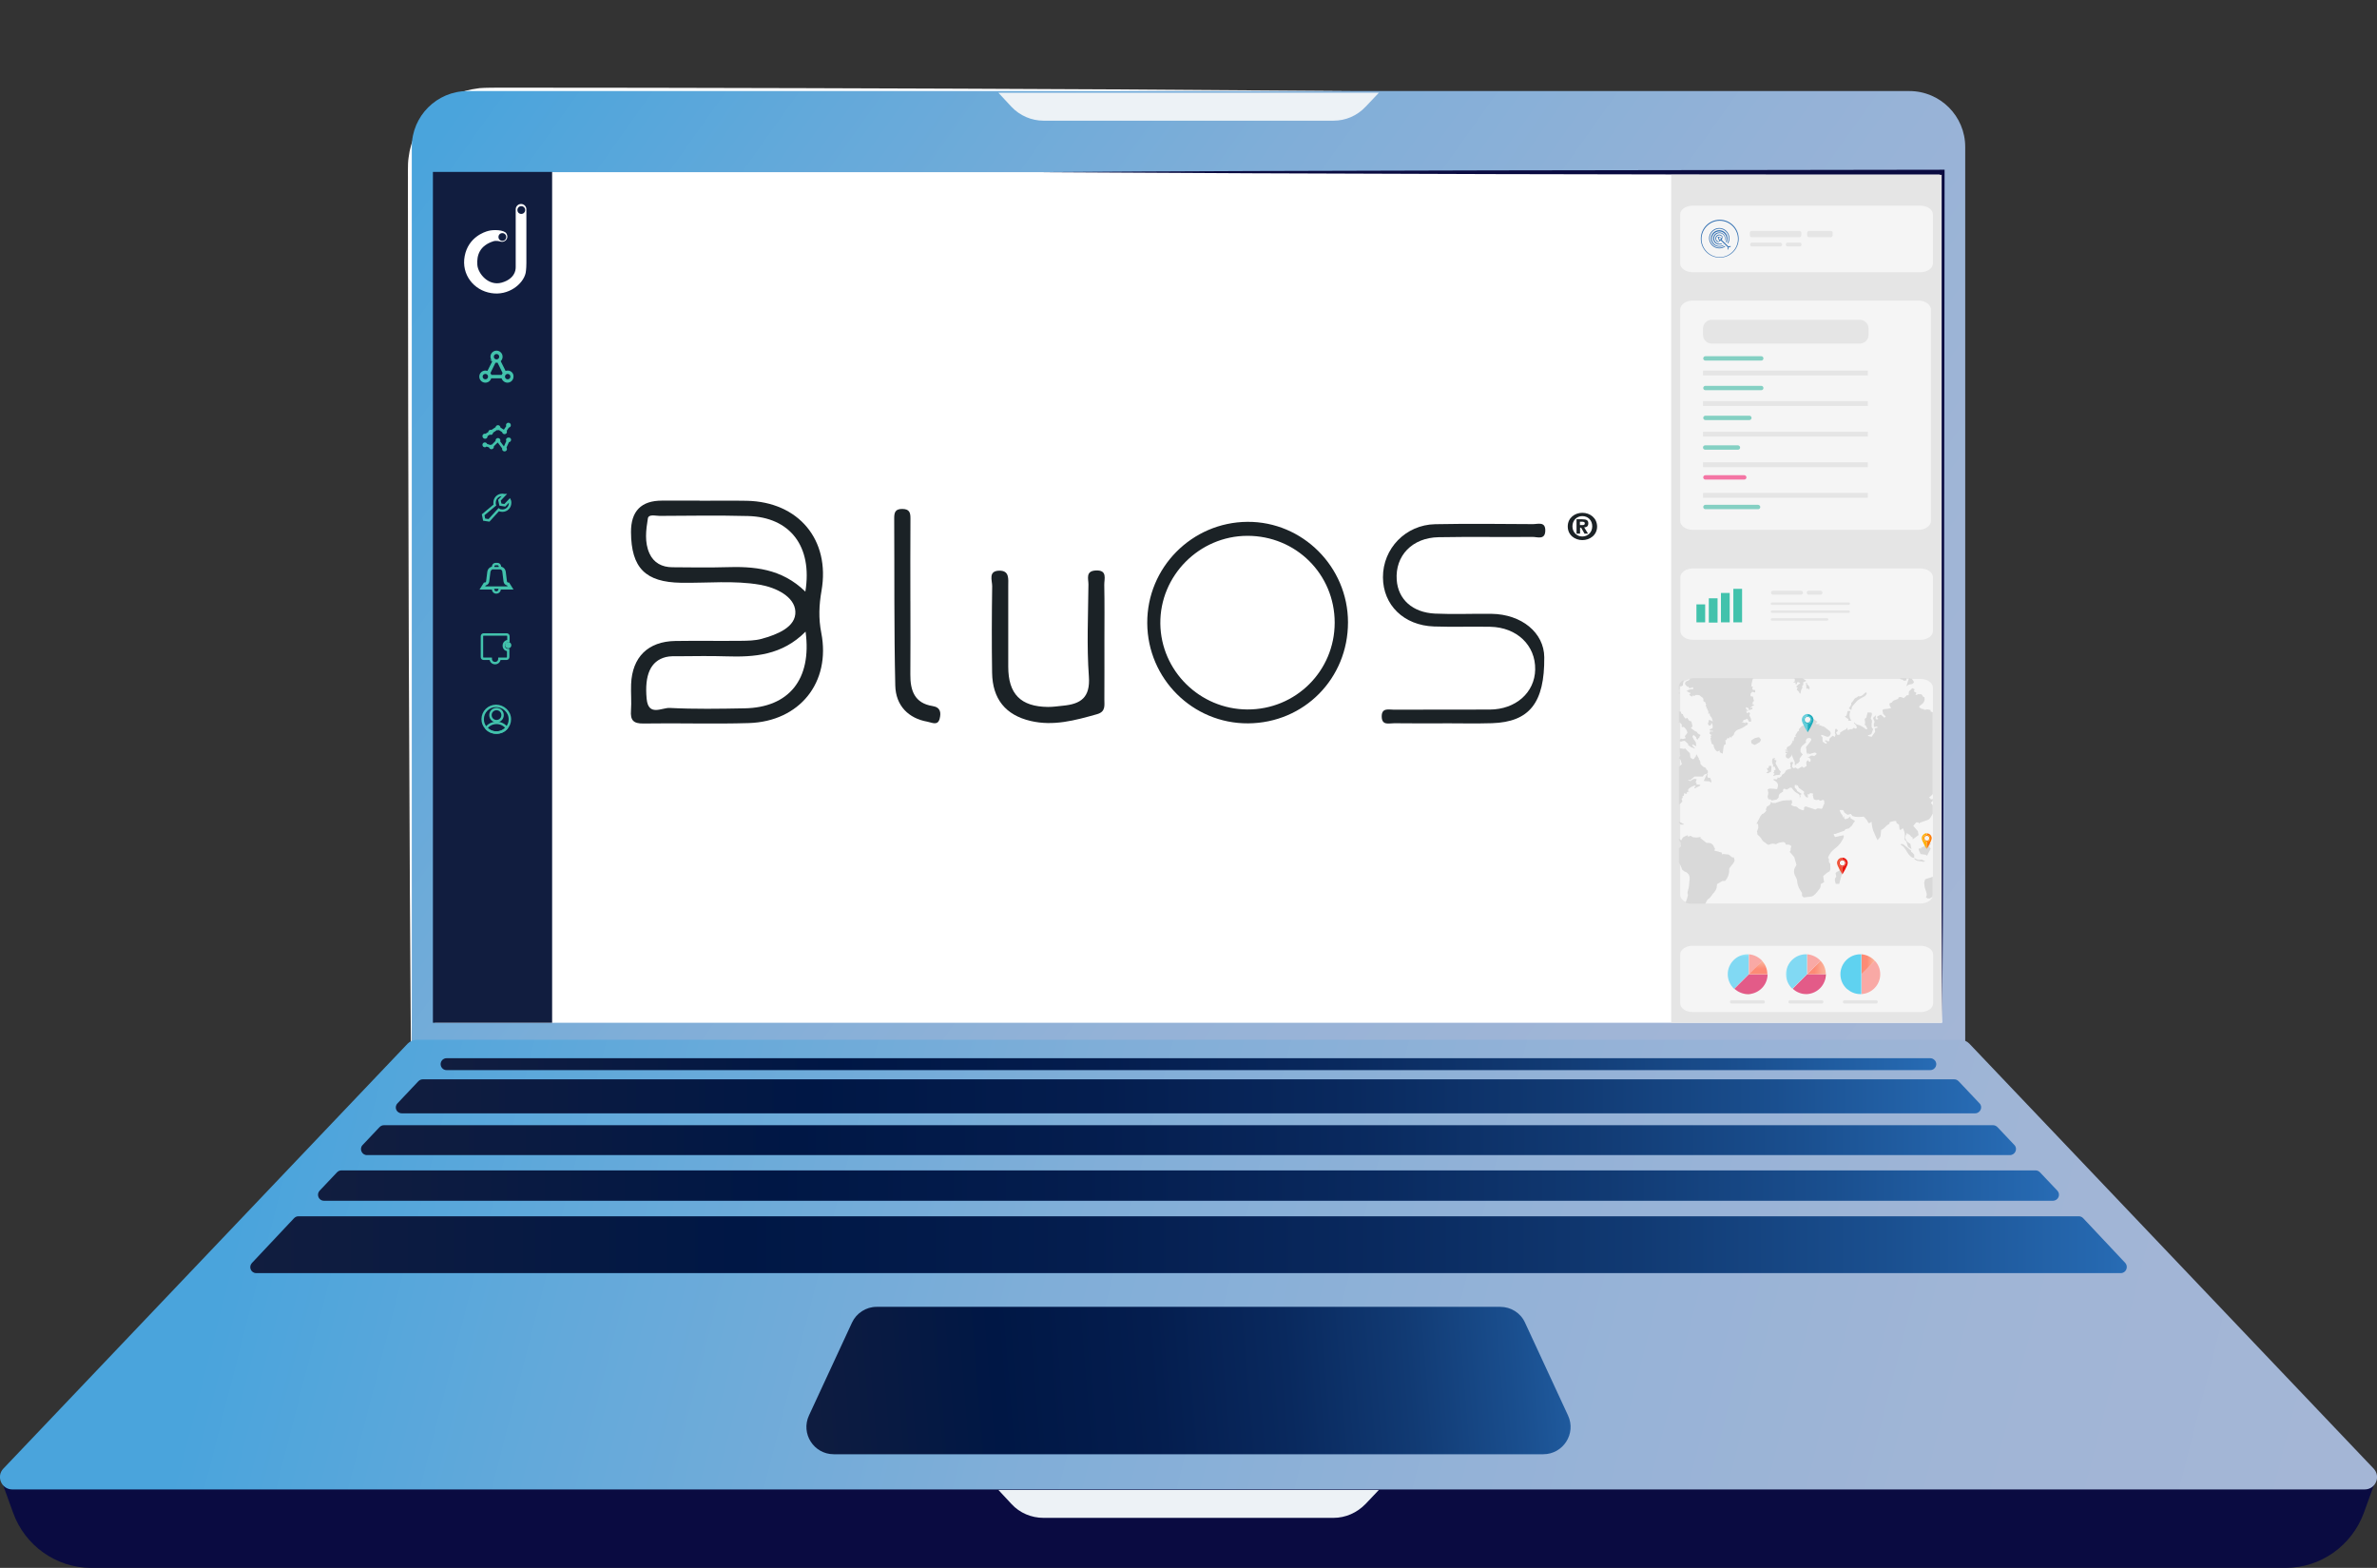 <?xml version="1.0" encoding="UTF-8"?>
<svg id="Layer_2" data-name="Layer 2" xmlns="http://www.w3.org/2000/svg" xmlns:xlink="http://www.w3.org/1999/xlink" viewBox="0 0 979 645.7">
  <rect x="0" y="0" width="979" height="645.7" fill="#333333" stroke="none"/>
  <defs>
    <style>
      .cls-1 {
        fill: #1cabbb;
      }

      .cls-1, .cls-2, .cls-3, .cls-4, .cls-5, .cls-6, .cls-7, .cls-8, .cls-9, .cls-10, .cls-11, .cls-12, .cls-13, .cls-14, .cls-15, .cls-16, .cls-17, .cls-18, .cls-19, .cls-20, .cls-21, .cls-22, .cls-23, .cls-24, .cls-25, .cls-26, .cls-27, .cls-28, .cls-29, .cls-30, .cls-31, .cls-32, .cls-33, .cls-34, .cls-35, .cls-36, .cls-37, .cls-38 {
        stroke-width: 0px;
      }

      .cls-2 {
        fill: #316fb1;
      }

      .cls-3 {
        fill: #ffb106;
      }

      .cls-4 {
        fill: #f05235;
      }

      .cls-5 {
        fill: #fd2a78;
      }

      .cls-6 {
        fill: #35bdcb;
      }

      .cls-39 {
        clip-path: url(#clippath);
      }

      .cls-7, .cls-40, .cls-41 {
        fill: none;
      }

      .cls-8 {
        fill: #ea110c;
      }

      .cls-9 {
        fill: url(#linear-gradient);
      }

      .cls-10 {
        fill: url(#linear-gradient-11);
      }

      .cls-11 {
        fill: url(#linear-gradient-12);
      }

      .cls-12 {
        fill: url(#linear-gradient-13);
      }

      .cls-13 {
        fill: url(#linear-gradient-10);
      }

      .cls-14 {
        fill: url(#linear-gradient-16);
      }

      .cls-15 {
        fill: url(#linear-gradient-15);
      }

      .cls-16 {
        fill: url(#linear-gradient-14);
      }

      .cls-17 {
        fill: #edf2f6;
      }

      .cls-18 {
        isolation: isolate;
      }

      .cls-18, .cls-42 {
        opacity: .6;
      }

      .cls-18, .cls-36 {
        fill: #fff;
      }

      .cls-40 {
        stroke: #e5e5e5;
        stroke-width: 2px;
      }

      .cls-40, .cls-41 {
        stroke-miterlimit: 10;
      }

      .cls-43 {
        clip-path: url(#clippath-1);
      }

      .cls-19 {
        fill: #e83521;
      }

      .cls-20 {
        fill: #ff9000;
      }

      .cls-21 {
        fill: #f9a9a5;
      }

      .cls-22 {
        fill: #64cedb;
      }

      .cls-23 {
        fill: #ff7a04;
      }

      .cls-24 {
        fill: #1b2226;
      }

      .cls-25 {
        fill: #42c2ac;
      }

      .cls-26 {
        fill: #d9d9d9;
      }

      .cls-27 {
        fill: url(#linear-gradient-4);
      }

      .cls-28 {
        fill: url(#linear-gradient-2);
      }

      .cls-29 {
        fill: url(#linear-gradient-3);
      }

      .cls-30 {
        fill: url(#linear-gradient-8);
      }

      .cls-31 {
        fill: url(#linear-gradient-9);
      }

      .cls-32 {
        fill: url(#linear-gradient-7);
      }

      .cls-33 {
        fill: url(#linear-gradient-5);
      }

      .cls-34 {
        fill: url(#linear-gradient-6);
      }

      .cls-35 {
        fill: #111D3F;
      }

      .cls-41 {
        stroke: #42c2ac;
      }

      .cls-37 {
        fill: #e5e5e5;
      }

      .cls-38 {
        fill: #0a0b41;
      }
    </style>
    <clipPath id="clippath">
      <rect class="cls-7" width="979" height="645.7"/>
    </clipPath>
    <linearGradient id="linear-gradient" x1="190.13" y1="1314.2" x2="816.33" y2="1760.31" gradientTransform="translate(0 -1272)" gradientUnits="userSpaceOnUse">
      <stop offset="0" stop-color="#4aa4dc"/>
      <stop offset=".16" stop-color="#63a9da"/>
      <stop offset=".37" stop-color="#80aed8"/>
      <stop offset=".58" stop-color="#94b2d7"/>
      <stop offset=".79" stop-color="#a0b5d6"/>
      <stop offset="1" stop-color="#a5b6d6"/>
    </linearGradient>
    <linearGradient id="linear-gradient-2" x1="112.17" y1="1717.61" x2="980.72" y2="1939.69" xlink:href="#linear-gradient"/>
    <linearGradient id="linear-gradient-3" x1="670.74" y1="1826.43" x2="319.59" y2="1855.18" gradientTransform="translate(0 -1272)" gradientUnits="userSpaceOnUse">
      <stop offset="0" stop-color="#286cb5"/>
      <stop offset="0" stop-color="#2669b1"/>
      <stop offset=".13" stop-color="#1a4f8f"/>
      <stop offset=".26" stop-color="#113a73"/>
      <stop offset=".4" stop-color="#09295e"/>
      <stop offset=".56" stop-color="#041d4e"/>
      <stop offset=".74" stop-color="#001745"/>
      <stop offset="1" stop-color="#111D3F"/>
    </linearGradient>
    <linearGradient id="linear-gradient-4" x1="181.47" y1="1710.25" x2="797.49" y2="1710.25" gradientTransform="translate(0 -1272)" gradientUnits="userSpaceOnUse">
      <stop offset="0" stop-color="#111D3F"/>
      <stop offset=".26" stop-color="#001745"/>
      <stop offset=".44" stop-color="#041d4e"/>
      <stop offset=".6" stop-color="#09295e"/>
      <stop offset=".74" stop-color="#113a73"/>
      <stop offset=".87" stop-color="#1a4f8f"/>
      <stop offset=".99" stop-color="#2669b1"/>
      <stop offset="1" stop-color="#286cb5"/>
    </linearGradient>
    <linearGradient id="linear-gradient-5" x1="163.01" y1="1723.5" x2="815.97" y2="1723.5" xlink:href="#linear-gradient-4"/>
    <linearGradient id="linear-gradient-6" x1="148.67" y1="1741.55" x2="830.32" y2="1741.55" xlink:href="#linear-gradient-4"/>
    <linearGradient id="linear-gradient-7" x1="130.97" y1="1760.25" x2="848.02" y2="1760.25" xlink:href="#linear-gradient-4"/>
    <linearGradient id="linear-gradient-8" x1="103.07" y1="1784.6" x2="875.96" y2="1784.6" xlink:href="#linear-gradient-4"/>
    <clipPath id="clippath-1">
      <path class="cls-7" d="M696.67,279.25h94.14c2.91,0,5.22,1.61,5.22,3.62v85.7c0,2.01-2.31,3.62-5.22,3.62h-94.14c-2.91,0-5.22-1.61-5.22-3.62v-85.7c0-2.01,2.31-3.62,5.22-3.62Z"/>
    </clipPath>
    <linearGradient id="linear-gradient-9" x1="721.15" y1="1673.21" x2="721.15" y2="1681.39" gradientTransform="translate(0 -1272)" gradientUnits="userSpaceOnUse">
      <stop offset="0" stop-color="#eb8096"/>
      <stop offset=".02" stop-color="#e76f90"/>
      <stop offset=".03" stop-color="#e4638b"/>
      <stop offset=".05" stop-color="#e35c88"/>
      <stop offset=".09" stop-color="#e35b88"/>
      <stop offset=".8" stop-color="#e35b88"/>
      <stop offset=".92" stop-color="#e35b88"/>
      <stop offset=".96" stop-color="#e25986"/>
      <stop offset=".97" stop-color="#df567f"/>
      <stop offset=".98" stop-color="#da4f73"/>
      <stop offset=".99" stop-color="#d24662"/>
      <stop offset="1" stop-color="#ce4158"/>
    </linearGradient>
    <linearGradient id="linear-gradient-10" x1="724.05" y1="1673.21" x2="724.05" y2="1667.68" gradientTransform="translate(0 -1272)" gradientUnits="userSpaceOnUse">
      <stop offset=".4" stop-color="#fd8b75"/>
      <stop offset=".77" stop-color="#faa78f"/>
      <stop offset="1" stop-color="#fab59b"/>
    </linearGradient>
    <linearGradient id="linear-gradient-11" x1="715.9" y1="1665.03" x2="715.9" y2="1679.23" gradientTransform="translate(0 -1272)" gradientUnits="userSpaceOnUse">
      <stop offset="0" stop-color="#95e6f9"/>
      <stop offset=".07" stop-color="#81d9f3"/>
      <stop offset=".89" stop-color="#81d9f3"/>
      <stop offset=".95" stop-color="#7fd8f2"/>
      <stop offset=".97" stop-color="#78d7f2"/>
      <stop offset=".99" stop-color="#6cd4f1"/>
      <stop offset="1" stop-color="#5fd2f0"/>
    </linearGradient>
    <linearGradient id="linear-gradient-12" x1="738.3" y1="1677.3" x2="752" y2="1677.3" xlink:href="#linear-gradient-9"/>
    <linearGradient id="linear-gradient-13" x1="744.33" y1="1670.45" x2="752.01" y2="1670.45" xlink:href="#linear-gradient-10"/>
    <linearGradient id="linear-gradient-14" x1="735.65" y1="1672.1" x2="744.33" y2="1672.1" xlink:href="#linear-gradient-11"/>
    <linearGradient id="linear-gradient-15" x1="766.7" y1="1669.1" x2="772.23" y2="1669.1" xlink:href="#linear-gradient-10"/>
    <linearGradient id="linear-gradient-16" x1="762.3" y1="1867.2" x2="762.3" y2="1681.39" xlink:href="#linear-gradient-11"/>
  </defs>
  <g id="Layer_1-2" data-name="Layer 1">
    <g class="cls-39">
      <g>
        <path class="cls-36" d="M169.5,462.4c-1.1-124.7-1.4-262.3-1.5-386.5.1-3-.2-8.1.3-11.1,1.6-13.6,12.5-25.4,26-28l3.2-.5c2-.2,7.4-.2,9.5-.2,77.2,0,171.6.3,249.4.7l99.8.7-99.8.7c-78,.5-172,.6-249.4.7-2,0-7.3,0-9.2.2-13.5,1.2-25,12.6-26.6,26-.4,2.7-.3,7.9-.3,10.7v12.5c0,119.7-.3,254.1-1.4,374.1h0Z"/>
        <rect class="cls-7" x="131.8" width="460.6" height="498.5"/>
        <path class="cls-9" d="M192.6,37.5h593.8c12.7,0,23,10.3,23,23v401.8H169.6V60.5c0-12.7,10.3-23,23-23Z"/>
        <path class="cls-36" d="M799.9,70.9H179.1v350.3h620.8V70.9Z"/>
        <path class="cls-38" d="M941.4,645.7H37.5c-14.3,0-27.2-9.1-32.1-22.7l-4.6-12.7h977.4l-4.6,12.7c-5,13.6-17.8,22.7-32.2,22.7Z"/>
        <path class="cls-17" d="M549.2,625.1h-119.4c-5,0-9.8-2-13.2-5.7l-5.4-5.8h156.7l-5.5,5.8c-3.5,3.6-8.2,5.7-13.2,5.7h0Z"/>
        <path class="cls-28" d="M171.6,428.2h635.8c1.4,0,2.7.6,3.7,1.6l166.5,175c3.1,3.3.8,8.6-3.7,8.6H5.1c-4.5,0-6.8-5.4-3.7-8.6l166.5-175c1-1,2.3-1.6,3.7-1.6Z"/>
        <path class="cls-29" d="M361,538.2h256.9c4.4,0,8.4,2.5,10.2,6.5l17.7,38.2c3.5,7.5-2,16-10.2,16h-292.2c-8.2,0-13.7-8.5-10.2-16l17.7-38.2c1.8-3.9,5.8-6.5,10.1-6.5h0Z"/>
        <path class="cls-27" d="M795,440.7H183.9c-2.1,0-3.2-2.5-1.8-4.1.5-.5,1.1-.8,1.8-.8h611.1c.7,0,1.3.3,1.8.8,1.5,1.5.4,4.1-1.8,4.1Z"/>
        <path class="cls-33" d="M813.5,458.5H165.5c-2.2,0-3.3-2.5-1.8-4.1l8.6-9.1c.5-.5,1.1-.8,1.8-.8h630.8c.7,0,1.3.3,1.8.8l8.6,9.1c1.5,1.5.3,4.1-1.8,4.1h0Z"/>
        <path class="cls-34" d="M827.8,475.7H151.1c-2.1,0-3.2-2.6-1.8-4.1l7-7.4c.5-.5,1.1-.8,1.8-.8h662.8c.7,0,1.3.3,1.8.8l7,7.4c1.4,1.5.3,4.1-1.9,4.1Z"/>
        <path class="cls-32" d="M845.5,494.5H133.4c-2.1,0-3.2-2.5-1.8-4.1l7.2-7.6c.5-.5,1.1-.8,1.8-.8h697.8c.7,0,1.3.3,1.8.8l7.2,7.6c1.4,1.6.3,4.1-1.9,4.1h0Z"/>
        <path class="cls-30" d="M873.5,524.3H105.5c-2.1,0-3.2-2.5-1.8-4.1l17.4-18.5c.5-.5,1.1-.8,1.8-.8h733.3c.7,0,1.3.3,1.8.8l17.4,18.5c1.3,1.6.2,4.1-1.9,4.1h0Z"/>
        <path class="cls-17" d="M549.2,49.7h-119.4c-5,0-9.8-2.1-13.2-5.7l-5.4-5.8h156.7l-5.5,5.8c-3.5,3.7-8.2,5.7-13.2,5.7h0Z"/>
        <path class="cls-38" d="M428.8,70.9c103.5-.8,266.4-.8,371.1-1h1v1l-.2,175.1c-.1,43.6-.4,131.6-.8,175.1-.3-43.7-.6-131.4-.8-175.1l-.2-175.1,1,1c-105.1.1-267.2-.3-371.1-1Z"/>
        <path class="cls-35" d="M227.4,70.8h-49.1v350.4h49.1V70.8Z"/>
        <path class="cls-41" d="M209.1,153.1c-.4,0-.8.1-1.1.3l-2.4-4.8c.6-.4.9-1,.9-1.7,0-1.1-.9-2-2-2s-2,.9-2,2c0,.7.4,1.4.9,1.7l-2.4,4.8c-.3-.2-.7-.3-1.1-.3-1.1,0-2,.9-2,2s.9,2,2,2,1.9-.8,2-1.8h5.1c.1,1,1,1.8,2,1.8,1.1,0,2-.9,2-2,.1-1.1-.8-2-1.9-2ZM202.9,146.9c0-.9.7-1.6,1.6-1.6s1.6.7,1.6,1.6-.7,1.6-1.6,1.6-1.6-.7-1.6-1.6ZM203.8,148.8c.2.1.5.1.7.1s.5-.1.7-.1l2.4,4.9c-.3.3-.5.8-.6,1.2h-5c-.1-.5-.3-.9-.6-1.2l2.4-4.9ZM199.9,156.7c-.9,0-1.6-.7-1.6-1.6s.7-1.6,1.6-1.6,1.6.7,1.6,1.6-.7,1.6-1.6,1.6ZM209.1,156.7c-.9,0-1.6-.7-1.6-1.6s.7-1.6,1.6-1.6,1.6.7,1.6,1.6-.7,1.6-1.6,1.6Z"/>
        <path class="cls-41" d="M210,296.2c0,1.4-.5,2.7-1.4,3.6-1,1.2-2.5,1.9-4.2,1.9s-3.2-.7-4.2-1.9c-.9-1-1.4-2.2-1.4-3.6,0-3.1,2.5-5.5,5.5-5.5s5.7,2.4,5.7,5.5Z"/>
        <path class="cls-41" d="M208.7,299.8c-1,1.2-2.5,1.9-4.2,1.9s-3.2-.7-4.2-1.9c.8-1.2,2.4-2.1,4.2-2.1s3.4.9,4.2,2.1Z"/>
        <path class="cls-41" d="M204.5,297c1.4,0,2.5-1.1,2.5-2.5s-1.1-2.5-2.5-2.5-2.5,1.1-2.5,2.5,1.1,2.5,2.5,2.5Z"/>
        <path class="cls-41" d="M199.8,180.2c.3,0,.5-.2.5-.5,0-.1,0-.2-.1-.3l1.5-1c.1.1.2.2.4.2.3,0,.5-.2.5-.5v-.2l2.1-1.4c.1.1.2.2.4.2s.3-.1.4-.2l1.8,1.2v.1c0,.3.2.5.5.5s.5-.2.5-.5c0-.2-.1-.3-.2-.4l1.2-1.8h.1c.3,0,.5-.2.5-.5s-.2-.5-.5-.5-.5.2-.5.5c0,.2.1.3.2.4l-1.2,1.8h-.1c-.2,0-.3.1-.4.2l-1.8-1.2v-.2c0-.3-.2-.5-.5-.5s-.5.2-.5.5v.1l-2.1,1.4c-.1-.1-.2-.1-.4-.1-.3,0-.5.2-.5.5v.2l-1.6,1c-.1-.1-.2-.1-.3-.1-.3,0-.5.2-.5.5,0,.4.3.6.6.6h0Z"/>
        <path class="cls-41" d="M209.4,180.7c-.3,0-.5.2-.5.5,0,.1.1.3.2.4l-1.3,2.9h0c-.1,0-.2,0-.3.1l-2.1-2.8c.1-.1.2-.2.2-.4,0-.3-.2-.5-.5-.5s-.5.2-.5.5c0,.1,0,.2.1.3l-2,2c-.1-.1-.2-.1-.3-.1-.2,0-.3.1-.4.2l-1.8-.6c0-.3-.2-.5-.5-.5s-.5.2-.5.5.2.5.5.5c.2,0,.4-.2.5-.4l1.7.6v.1c0,.3.2.5.5.5s.5-.2.5-.5c0-.1,0-.2-.1-.3l2-2c.1.1.2.1.3.1h.2l2.1,2.8c-.1.1-.1.2-.1.3,0,.3.2.5.5.5s.5-.2.5-.5c0-.2-.1-.4-.3-.5l1.3-2.8h.2c.3,0,.5-.2.5-.5,0-.2-.2-.5-.6-.4h0Z"/>
        <path class="cls-41" d="M201.4,214.3l-2-.3-.4-2,4.8-4c-.1-.3-.1-.6-.1-1,0-1.8,1.4-3.2,3.2-3.2.2,0,.4,0,.6.1h.2l-2,2.1.4,1.8,1.8.3,2-2.1.1.2c.1.3.1.6.1.9,0,1.8-1.4,3.2-3.2,3.2-.5,0-1.1-.1-1.5-.4l-4,4.4h0Z"/>
        <path class="cls-41" d="M209.4,264v-2c0-.4-.3-.7-.7-.7h-9.5c-.4,0-.7.3-.7.7v8.6c0,.4.3.7.7.7h2.9c0,.8.5,1.5,1.2,1.7,1.3.4,2.4-.5,2.4-1.7h2.9c.4,0,.7-.3.7-.7v-2.9c-.5,0-1-.2-1.3-.5s-.5-.8-.5-1.3.2-1,.5-1.3c.4-.4.8-.6,1.4-.6h0Z"/>
        <path class="cls-25" d="M209.3,267c-.7,0-1.3-.6-1.3-1.3s.6-1.3,1.3-1.3,1.3.6,1.3,1.3c0,.8-.6,1.3-1.3,1.3Z"/>
        <path class="cls-41" d="M210.6,242.3l-1.2-1.9h-.1c-.5,0-.9-.4-1-.9l-.5-4c-.1-.6-.4-1.1-.9-1.4-.3-.2-.6-.3-1-.3v-.5c0-.5-.4-1-1-1h-.8c-.5,0-1,.4-1,1v.5c-.4,0-.7.1-1,.3-.5.3-.8.8-.9,1.4l-.5,4c-.1.5-.5.9-1,.9h-.1l-1.2,1.9h4.7c-.1.3,0,.6.1.9.2.5.7.8,1.2.8.8,0,1.4-.6,1.4-1.4v-.3h4.8ZM202.9,242h-4l.9-1.4c.6,0,1.1-.5,1.2-1.1l.5-4c.1-.7.6-1.3,1.2-1.5h3.5c.7.2,1.2.8,1.2,1.5l.5,4c.1.6.6,1.1,1.2,1.1l.9,1.4h-7.1Z"/>
        <path class="cls-36" d="M214.6,84c-1.2,0-2.2,1-2.2,2.2v23.8c0,1-.2,1.9-.7,2.8-.7,1.3-2.2,2.8-5.1,3.6-5.3,1.5-9.7-3.6-10-7.3-.3-3.9.9-8,6.8-9.8,0,0,1.3-.3,2.8.2s3.6-1.1,2.4-3.3c-.9-1.6-5.4-1.7-7.5-1.1-1.6.4-8.2,2.6-9.7,10.3s3.8,14.2,10.9,15.3c7.1,1.2,13.2-3.7,14.2-8.3,0,0,.3-1.5.3-4.1v-22.1c0-1.2-1-2.2-2.2-2.2h0Z"/>
        <path class="cls-35" d="M214.7,88.1c.9,0,1.6-.7,1.6-1.6s-.7-1.6-1.6-1.6-1.6.7-1.6,1.6c0,.9.7,1.6,1.6,1.6Z"/>
        <path class="cls-35" d="M206.9,99.2c.9,0,1.6-.7,1.6-1.6s-.7-1.6-1.6-1.6-1.6.7-1.6,1.6c0,.9.7,1.6,1.6,1.6Z"/>
        <path class="cls-37" d="M799.7,72h-111.4v349.2h111.4V72Z"/>
        <path class="cls-18" d="M697.2,279.6h93.7c2.9,0,5.2,1.6,5.2,3.6v85.3c0,2-2.3,3.6-5.2,3.6h-93.7c-2.9,0-5.2-1.6-5.2-3.6v-85.3c0-2,2.3-3.6,5.2-3.6Z"/>
        <g class="cls-43">
          <g>
            <path class="cls-26" d="M832.7,303.6c-.3-.4-.6-.7-.9-1.1-.3-.1-.6-.1-1.1-.3v.9c-.5-.1-.5-.5-.6-.8,0-.6-.3-1.1-.9-1.4-.4-.2-.7-.5-1-.8-.5-.4-1-.8-1.5-1.2-.5-.3-1-.5-1.5-.7-.9.4-1.7-.2-2.8-.2.1.5.2,1,.4,1.5-.2.1-.5.3-.6.4-.4-.4-.7-.6-1.1-1,.2-.1.3-.2.4-.3.1-.1.2-.2.4-.3-.2-.1-.4-.2-.5-.2-.3.3-.6.6-.9.9-.9-.2-1.8-.3-2.7-.3-.5,0-.8,0-.9-.4-.1-.5-.1-1-.2-1.3-1.3-.7-1.5-.7-2.7-.3-.4.1-.8.1-1,.2-.6-.6-1.1-1.1-1.7-1.6.2,0,.3-.1.4-.1-.4-.5-.9-.8-1.5-.6-.1.2-.1.3-.2.5-.2,0-.4-.1-.7-.1.1-.3.1-.5.2-.7-1.1-.5-2.2-.7-3.2.1,0,.5.1,1.1.1,1.7-.3-.1-.5-.1-.6-.2-.2.2-.3.4-.5.6,0-.2-.1-.4-.1-.5-.3-.1-.6-.2-.8-.3-.3.2-.6.4-1,.6-.3-.3-.5-.6-.8-.8-.4.5-.2,1.3-.8,1.8-.3-.4-.8-.7-1-1.3-.3-.6-.5-1.4-1.3-1.7.4-.4.7-.8,1.1-1.2-.2-.3-.4-.4-.5-.6-.3.1-.6.2-.7.2-.4-.2-.7-.5-1.1-.7-.1.1-.3.2-.6.3.1.3.1.6.2.9-.2.1-.5.3-.7.4-.7-.2-1.4-.4-2-.5-.1-.3-.1-.5-.1-.7-.5-.1-1-.2-1.5-.3v.1c-.4.1-.8.1-1.2.1-.1-.2-.1-.3-.1-.4-.8.4-1.2-.4-1.8-.5v-.6c.4-.3.8-.6,1.2-.9.6-.5.9-1.2,1-2,0-.3-.1-.8-.2-.8-.7-.1-.7-.9-1.2-1.2h-1.5c-.1.1-.2.2-.3.3-.2,0-.4-.1-.6-.1.2-.3.3-.6.4-.8-.4-.2-.8-.4-1.1-.6.2-.3.3-.5.4-.8-.3-.2-.6-.3-1-.5-.4.4-.8.8-1.2,1.2-.5.5,0,1.2-.4,1.7-.3,0-.6.1-.9.1l.1.1c-.3.3-.7.6-1.1,1-.8-.3-1.5-.8-2.3-.1,0,.1,0,.2.1.3-.9.6-2.2.5-2.7,1.6-.4.2-.7.3-1,.4,0,.4.1.6.1.9.2.3.4.6.6,1-.9.2-1.6.4-2.4.4-.6,0-1,.2-1.2.5.1.6.2,1.1.3,1.5.4.4.7.7,1.1,1.1-.3.2-.4.4-.6.5-.5-.5-1-.9-1.5-1.3-.5.3-.9.5-1.4.7,0,.2,0,.4-.1.6.2.2.4.3.5.4-.3.4-.7.4-1.1,0,0-.5.1-1.1.2-1.7-.1.5-.6.8-1,1-.1.2-.1.4-.2.6.2.5.4,1,.6,1.4-.4.7-.5,1.4-.2,2.1.4-.1.7-.1,1-.2.2.1.4.2.6.4-.5.1-1,.3-1.4.4.1.5.2,1,.2,1.4-.5.7-1,1.4-1.5,2.1-.5-.4-1.2,0-1.5-.7.5-.1,1-.3,1.4-.4.3-.8.6-1.5.8-2.1-.2-.3-.4-.5-.6-.7,0-.6-.1-1.3,0-1.8.2-.8.1-1.4-.4-1.8.1-.9.8-1.6.3-2.5-.6,0-1.1-.1-1.6-.1-.2.7-.3,1.4-.5,2.1-.2.2-.5.4-.7.6.1.7.2,1.4.2,2-.2.1-.3.2-.4.3.3.1.5.2.6.3.2.5.4.8.7,1.3,0,0-.1.2-.2.3h-.4c-.6-.5-1.2-.9-1.8-1.2-.3-.2-.7-.4-1.1-.5-.7-.2-1.4-.3-1.8-1.1-.1.1-.2.2-.2.3.2.3.5.5.7.8l.1-.1c.1.4.3.8.4,1.2-.1.1-.3.3-.5.4-.3-.1-.6-.3-.8-.4-.2.2-.4.4-.6.6h-1v.1c-.3.1-.6.2-.9.3-.1-.4-.1-.6-.1-1.1-.3.4-.5.6-.6.8-.9.2-1.6.8-2.4,1.3,0,.2-.1.5-.1.8-.3.1-.6.1-1,.2-.2-.4-.4-.7-.6-1,.3-.3.6-.5.8-.7-.2-.3-.3-.5-.5-.8h-.6c-.1.6-.1,1.1-.2,1.7.1.1.2.4.3.6-.1.3-.2.6-.3,1-.3-.2-.6-.4-.9-.5-.5.5-1,.9-1.4,1.3.1.4.1.7-.1,1-.2,0-.5-.1-.8-.1-.1-.1-.3-.3-.5-.4-.1.1-.2.2-.4.3.2.2.5.5.8.7,0,.1,0,.3-.1.4-.8.2-1-.6-1.6-.7,0-.6-.1-1.1-.1-1.9-.1-.1-.3-.3-.6-.6.1-.1.2-.3.2-.4.7.2,1.3.4,1.9.7.7.3,1.4.1,1.7-.6.4-.6.2-1.3-.4-1.8-.7-.5-1.4-1.1-2.1-1.6-.8-.2-1.4-.5-2.3-.8.3-.1.4-.2.6-.2v-.1h-1.8c.2-.2.3-.2.4-.3-.1,0-.2-.1-.4-.1.3-.2.5-.3.8-.5-.6-.4-1.1-.8-1.7-1.3-.1.2-.2.4-.2.6-.2-.1-.4-.3-.5-.3-.4.1-.7.2-.8.2-.2.4-.4.8-.6,1.1-.3,0-.7-.1-1-.1.1.2.2.4.3.5,0,0,0,.1-.1.1-.3-.1-.6-.2-.9-.3.1.2.1.5.2.7-.3.6-.9.2-1.2.5-.4.4-.7.8-1.2,1.3,0,.2,0,.4.1.7-.2,0-.4.1-.5.1-.4.6-.7,1.2-1.1,1.8.1.1.2.2.4.4-1.2.1-.8,1.2-1.1,2-.2-.2-.2-.3-.3-.4-.1.1-.1.2-.2.4.1.1.2.1.2.1-.3.5-.6.9-1,1.5-.3.2-.8.5-1.3.8-.1.1-.2.4-.3.6.1.1.2.3.3.6-.3-.1-.5-.1-.8-.2v.4c.4.1.7.2,1.1.2v.2c-.3,0-.7.1-1.1.1,0,.2.1.4.1.6.2,0,.4,0,.7-.1-.3.4-.5.6-.6.8,0,.4,0,.7.1,1,.3.3.7.5,1.1.5.4-.3.7-.7,1.1-1,0-.2.1-.5.1-.8.3,1.2.9,2.2,1.3,3.3v1.1c.2,0,.3,0,.6.1-.1-.7.5-.6.8-.8.3-.4.5-.7.7-.9-.2-.5-.2-1,.2-1.4.3-.4.6-.9,1-1.3-.3-.3-.6-.6-.9-1-.2-1.2.1-2.2,1.2-3,.4-.3.7-.7,1.1-1-.4-.8.1-1.2.4-1.6.6-.2,1.2-.3,1.7.2,0,.2-.1.4-.1.7-.7.9-1.4,1.9-2.1,2.7.1.7.3,1.1.2,1.6-.1.4.3.9.4,1.4h.2c0-.2,0-.4.1-.6.3.4.6.5,1.1.3.6-.3,1.3-.3,1.8-.5.3.3.6.4.7.6-.3.3-.7.5-1.1.9-.8-.4-1.6-.3-2.2.5-.1-.1-.1-.2-.2-.3-.1.2-.1.3-.2.4.3,0,.5.1.6.1.2.2.3.4.5.6-.1.3.3,1-.5,1.1-.2-.2-.4-.5-.6-.7-1,.7-.6,1.6-.5,2.3-.5.3-.8.6-1.2.8-.2-.1-.4-.3-.7-.5-.6.3-1.2.7-1.7,1-.3-.2-.6-.4-1-.6-.3.1-.5.2-.7.3-.3-.2-.5-.4-.7-.5q0-1.2.5-1.8c-.4-.4-.9-.4-1.3,0,.1.4.1.8.2,1.3,0,.1-.1.2-.2.3.2.3.3.5.5.8-.6.2-1.2.3-1.7.5-.3.1-.6.4-.7.6-.2.8-.8,1.1-1.5,1.5,0,.7-.6.8-1,1.2-.3,0-.6,0-.9-.1,0,.2.1.3.1.5-.1.1-.3.2-.4.3-.4-.1-.8-.1-1.2-.2v.5c2,1,2.1,2,1.4,3.7-.6-.1-1.3-.1-2-.2-.6,0-1.3-.2-1.9.4.1.4.3.9.3,1.4s-.2,1-.3,1.4c.1.5.2.8.4,1.2h.8c.2.2.4.4.5.5.7-.1,1.2-.3,2-.4.3-.3.7-.6.9-.9-.2-1.6,1-1.8,1.8-2.4-.1-.5-.1-.9.4-1.2.4.1.7.2,1.1.4.5-.3,1-.6,1.5-.9.2.1.4.2.6.2.6.9,1.1,1.6,2.1,2.1,1.1.5,1.3,1.1,1.1,2.1.2-.2.3-.5.4-.7-.1-.3-.1-.5-.2-.6.2-.1.4-.3.7-.4-.6-.4-1.2-.8-1.9-1.2-.1-.2-.2-.5-.3-.7l-.7-.7v-1c.2-.1.5-.1.7-.2,0,.2.1.4.1.5.2-.1.3-.2.4-.3.2.5.4.9.6,1.3l.1-.1c.7.5,1.3,1,2,1.5-.1.3-.1.6-.2.8.5.7.8,1.7,1.8,1.5-.1-.4-.1-.9-.2-1.4.3.1.4.1.6.2.1-.2.3-.4.5-.6.4.1.8.2,1.3.3-.2.3-.3.4-.3.5.1.4.2.7.2.9.1.3.2.6.2.8.6.3,1.2.6,1.9.2.3.2.6.3.9.5.3-.1.7-.3,1-.4.2.1.3.2.5.3,0,.4.1.8.1,1.3-.6.5-.4,1.6-1.1,2.1-.6-.1-1.1-.1-1.7-.2-.2.1-.5.3-.9.5-1.2-.4-2.5-.8-4-1.3-.1.1-.4.2-.7.4.1.6.2,1.1-.4,1.2-.6-.2-1-.3-1.4-.5-.2-.1-.5-.3-.7-.5-.3-.4-.7-.6-1.2-.6-.7,0-1.2-.3-1.7-.8.2-.2.4-.4.5-.6,0-.4-.1-.7-.1-1.1-.1,0-.3-.1-.3-.1-.5.1-.9.1-1.2.1-.7,0-1.5,0-2.1.1-1,.2-1.9.6-2.9.9v.1h-1.5c-.2-.2-.4-.3-.6-.5-.1,1.1-.7,1.6-1.6,1.9-.1.6-.8,1.1-.3,1.8-.6.5-1,1.3-1.7,1.3-.4.5-.7.9-1,1.3h.1c-.5.9-1,1.8-1.5,2.8.6-.2.7.1.7.4,0,.4.1.8.1,1.3-.2.4-.4,1-.6,1.6.1.2.3.4.2.5-.1.5.1.7.5,1,.5.4.9.9,1.2,1.4s.5.9,1,1.2c.4.2.7.5,1.1.8.4.3.8.6,1.2.3.9-.5,1.8-.4,2.7-.1.1-.1.2-.1.3-.2.8-.5,1.6-.6,2.5-.7.8-.1,1.1.5,1.3,1.1.8-.1,1.5-.2,2.2.6-.1.4-.3.8-.3,1.2.1.5-.1.8-.4,1.1.6.7,1.2,1.4,1.9,2.2.3,1,.6,2,.9,3.2-.2.3-.4.7-.6,1.1-.6.9-.5,2.3,0,3.3.4.8.9,1.5.9,2.4,0,.8.3,1.6.6,2.4.4.9,1,1.7,1.4,2.4-.1,1.5.1,1.3.7,1.8.9-.1,1.7-.2,2.5-.3.6,0,1.2-.2,1.7-.6,1-.8,1.7-1.9,2.5-2.9.1-.1.2-.4.2-.6.1-.4.1-.8.1-1.1.5-.3.9-.5,1.4-.8-.1-.9-.3-1.6-.4-2.5.8-.7,1.6-1.5,2.6-1.9.2-.4.3-.7.4-.8,0-.9-.1-1.7-.1-2.5-1.1-.5,0-1.8-.9-2.3.5-1.6,1.6-2.9,2.8-3.8s2.2-1.9,2.9-3.2c.4-.7,1-1.4.7-2.3-1.2.2-2.4.5-3.4.7-.6-.4-.6-.9-.6-1.3.4.1.9.1,1.2-.2.1-.1.3-.1.4-.1.9-.3,1.9-.7,2.8-1,.1-.2.2-.4.4-.6.5-.1.9-.2,1.3-.3.5-.4,1-.8,1.4-1.2.1-.3.3-.6.5-.9s.4-.6.7-1c-.7-.4-1.3-.8-1.9-1.2v-.7c-.4.3-.7.8-1.2.9-.4.1-.9.6-1.3,0,0-.4-.1-.7-.1-1.2-.1.4-.1.6-.2.8h-.1c-.1-.3-.2-.6-.4-1-.5-.5-.9-1.2-1.1-2.1h1.4c.2.4.4.8.6,1.1.5.3.8.6,1.3.9.3-.1.7-.3,1.3-.4.2.2.4.5.7.9,1.5.5,3.1.4,4.6.2.6.6,1.1,1.2,1.6,1.8,0,0,0,.1-.1.2.2.2.5.5.7.8.3-.2.6-.4,1-.7.2,1.4.3,2.7.8,3.9.6,1.2,1,2.5,1.7,3.7.5-.5.8-1,1.2-1.5.1-.9.2-1.8.3-2.7,1.4-.5,2-2,3.4-2.5,0-.3.1-.5.1-.7,1.7-.5,2.2-.6,2.7-.4,0,.2.1.5.1.7.3.5,1.1.4,1.1,1.1,0,.5.1,1,.2,1.7.5.2.9-.2,1.3-.7.3.8.7,1.5.8,2.3s0,1.6-.1,2.5c1.2.7.9,2.1,1.6,3.1.4.2.8.5,1.3.8-.2-.7-.3-1.3-.5-2.2-.3-.2-.8-.4-1.2-.8s-.6-.9-.9-1.5c0-.7.3-1.4.8-2.3.1.4.2.5.3.7,1-.2,1,1.2,1.9,1.2,0,.3.1.5.1.9.8-.6,1.6-1.2,2.4-1.8-.1-.6-.2-1.2-.3-1.6-.7-.8-1.3-1.5-1.9-2.2.5-.5.9-1,1.2-1.4h1c.1.1.1.3.2.5.2-.2.3-.4.4-.4,1.1-.4,2-.7,3.1-1.1,1.3-.4,1.6-2.1,2.6-3.2,0-.1.1-.4.1-.6q-.1-.1-.2-.2c-.1-.1-.2-.1-.4-.2.3-.1.4-.1.6-.1-.3-.9-.4-2-1.3-2.6.2-.4.3-.9,1-1,.3-.1.6-.4.9-.6-.4-.1-.8-.2-1-.2-.4.1-.7.2-1.1.3.1-.2.1-.3.1-.4-.2-.1-.4-.2-.7-.4.7-.6,1.3-1.2,1.9-1.8l.6.3c-.2.4-.3.6-.4,1,.6-.2,1.1-.4,1.6-.6,0,.2,0,.3.1.4.1,0,.3-.1.4-.1-.1.3-.1.6-.2.9.3.2.5.3.7.4v1.9c.7.2,1-.3,1.5-.5v-1.1c-.3-.5-.7-1-1.1-1.5.4-.6,1.5-.7,1.3-1.6.4-.4.7-.7,1.1-1,.8.5,1.2.4,1.8-.4.8-1,1.5-2,2.2-3.1.2-.4.4-.8.4-1.3,0-.6,0-1.3.5-1.8.5-.1.6.3.6.6,0,.5-.1,1.1-.1,1.6,0,.2,0,.4.1.7.3-.4.3-1,.9-1-.2-1.2-.4-2.3-.6-3.4-.1,0-.2.1-.3.2,0,.2-.1.4-.2.7-.2-.2-.3-.2-.4-.3.1-.2.2-.3.2-.4-.4-.3-.7-.6-1.1-.9-.3.3-.6.5-1,.8,0-.9-.5-1.1-1.2-1.2.1-.2.1-.4.1-.5.8-.9,1.6-1.7,2.5-2.5.1-.1.1-.3.2-.4.5-.7,1-1.4,2.1-1.2.3,0,.5.1.8.1.1-.1.1-.2.2-.2.4.1.6.1,1,.2.2-.1.4-.3.6-.5.4.1.8.2,1.2.3,0,.2-.1.4-.1.6.6-.1,1.2-.3,1.8-.4-.1-.1-.3-.3-.4-.4.7-1,1.2-2.4,2.8-2.5.2.2.3.3.4.4v1c.5-.4,1-.8,1.5-1.2,0-.2.1-.5.1-.9.3,0,.5,0,.7.1-.1.2-.2.4-.2.6,0,.7-.2,1.3-.9,1.7-.2.1-.4.5-.6.7-.7.8-1.4,1.5-2,2.3-.2.2-.5.5-.6.8s-.3.6-.3.9c0,.9.2,1.9.3,2.8,0,.4.1.8.2,1.3.7-.4,1-1,1.1-1.6l.6-.3c0-.3,0-.5.1-.8.4-.1.7-.3,1.1-.4-.4-.8,0-1.2.5-1.4v-1.4c-.2-.1-.4-.3-.7-.4.4-.6.6-1.1.8-1.5s.5-.6,1-.4c.2-.3.5-.5.7-.3.5-.2,1-.3,1.4-.4.3.2.5.4.6.5,1-1.1,2.2-2,3.5-2.6.2-.1.5,0,.8,0,.2,0,.4-.1.7-.1-.3-.8-.6-1.5-.9-2.1.3-.2.6-.4.9-.6v-1.6l.6.3c.1-.2.1-.3.2-.5.1.5.2.8.3,1.1.3,0,.6-.1,1-.1.2.3.3.6.5.9.4.2.9.5,1.5.9-.1-.4-.2-.5-.2-.8.3-.9.8-1.4,1.4-1.9h0Z"/>
            <path class="cls-26" d="M688.7,344.3c-.1-.6.1-1.3.2-1.9-.4-.2-.7-.3-.9-.4-.8,0-1.4.1-2.1.1.4-1.1.7-2.1,1-3.1-.2-.1-.4-.2-.5-.2-.4.1-.8.2-1.1.3-.2.5-.3.9-.5,1.3-.7.1-1.3.3-1.8.4-.3-.1-.6-.3-.8-.4-1.1-1.3-1.2-2.7-.7-4.1-.2-.5-.1-1,.3-1.3.3-.2.7-.5,1.2-.9.6,0,1.5.1,2.3.1.2-.2.3-.4.5-.6.7.1,1.5.2,2.2.3v.1c.2-.1.3-.1.4-.1.3.2.5.4.7.6,0,1,.3,1.7,1.2,2.4,0-.6.1-1,0-1.4-.1-.5-.2-.9-.5-1.4-.3-.6-.2-1.1.2-1.5.5-.5,1.1-1,1.7-1.5h.2c.4-.4.7-.7,1-1-.1-.4-.2-.8-.3-1.1.3-.3.7-.6.3-1.1.7,0,.7-.5.7-1,0-.1.2-.2.4-.4.1.2.1.4.1.5.3-.1.5-.1.7-.2,0-.1-.1-.2-.1-.4.2-.1.4-.3.6-.4h.6c-.3-.2-.5-.3-.7-.4,0-.1,0-.3.1-.4.6-1,1.7-1.3,2.7-1.7.1,0,.2.1.4.3-.2.2-.4.3-.6.5.1.2.2.3.2.4.7-.4,1.4-.7,2.2-1.1,0-.1.1-.3.1-.4-.6-.1-1.1-.1-1.8-.2.2-.2.3-.3.4-.4-.2-.1-.3-.2-.5-.4.1-.4.3-.8.4-1.3-1.1-.4-1.9.2-2.6.8-.3-.1-.6-.2-.8-.3v-.3c.3.1.5.1.7.2.6-.5,1.1-.9,1.8-1.5h3.4c.2-.2.4-.5.6-.8.4-.1.9-.3,1.5-.5v-1.2c-.2-.1-.4-.3-.5-.3-.2-.4-.4-.9-.6-.9-.9-.2-1.4-.9-2-1.6,0-.4.2-.8-.2-1.1.3-.4-.8-.5-.3-.9-.4-.6-.7-1.2-1.1-1.9-.2.5-.3.8-.4,1.2,0,0-.1,0-.1-.1-.2.3-.3.5-.5.8-.1,0-.3.1-.4.2-.4-.2-.8-.5-1.1-.7-.1-.6-.1-1.3-.2-1.8-.7-.7-1.4-1.3-2-2-.7.6-1.5-.3-2.3.1.1.9.2,1.7.2,2.6h.2c-.2.4-.4.9-.6,1.4,1,.5.8,1.6,1.2,2.4-.6.5-1.1,1-1.7,1.6.1.4.2.9.4,1.4.2.7.1,1.2-.7,1.5-.3-.4-.7-.8-1.1-1.3.3-.1.5-.1.7-.2-.3-.1-.5-.2-.8-.4,0-.5,0-1.1-.1-1.6-.1,0-.3-.1-.4,0-1,.1-1.8-.4-2.4-1-.7-.6-1.4-1-2.3-.7-.2-.6-.4-1.2-.6-1.7-.3-.1-.5-.2-.8-.3-.3-1.7.6-3,1.4-4.2.3,0,.5-.1.6-.1.2-.5.4-.9.5-1.3.2,0,.3.1.4.1.7-.3,1-.9,1.1-1.6.1-.3.1-.5.5-.4-.1.8.3,1.5-.3,2.2.2.1.5.1.6.1.1.2.2.4.3.6.3-.5.6-.8.9-1.2.4.3.8.5,1.1.8.2-.2.3-.4.4-.5-.3,0-.5-.1-.8-.1,0-.3-.1-.5-.1-.6-.6-.5-1.1-.9-1.5-1.2.3-.4.6-.8.9-1.3,1-.6,1.1-.7.5-1.9-.1-.2-.1-.5-.1-.8.2-.1.4-.2.5-.2.3-.8-.5-1-.7-1.5-.4-.1-.8-.2-1.5-.3.2.5.3.9.4,1-.2.4-.3.8-.4,1.1-.2.6-.2,1.2-.8,1.6-.2-.3-.4-.5-.6-.8.1-.4.1-.9.2-1.3-.2-.3-.5-.5-.6-.7-.2.4-.5.7-.8,1.2-.1-.6-.1-1.1-.2-1.5-.3-.2-.6-.4-.8-.6.1-.3.2-.5.2-.6-.1-.6-.2-1.1-.4-1.6-.2-.6-.6-1-1.2-1.1-.1,0-.2,0-.3.1.1.2.1.5.2.7-.2.1-.3.1-.6.2.1.8.1,1.6.2,2.2.4.2.7.3.9.4v1.3c.2-.1.2-.2.4-.4-.2.9-.7,1.5-1.1,1.4-.2-.2-.4-.3-.7-.5.2-.3.4-.5.5-.7-.1-.3-.2-.6-.2-.8-.3-.2-.6-.5-.8-.7-.3.4-.6.8-.8,1.2.2.1.5.3.7.4-.1.3-.2.5-.3.7.3.1.6.2.9.4,0,.1-.1.3-.1.4-.8-.2-1.6-.2-2.3,0-.5-.2-.9-.3-1.4-.5-.4-.2-.8-.5-.7-1.1-.1-.1-.2-.1-.4-.2-.4.2-.8.5-1.3.7.3.2.5.4.6.4v1.1c-.2-.1-.6-.2-.6-.3,0-.6-.4-.5-.8-.5-.5.1-1,.2-1.5.4-.4-.1-.8-.3-1.4-.5.5-.3.7-.4,1-.6-.2-.3-.4-.5-.6-.8-1,.3-1.8-.4-2.8-.6-.1-.2-.3-.4-.5-.6h-.8c-.3.2-.2.8-.8.7-.1-.3-.1-.7-.2-1.2-.2.5-.3.8-.4,1.1-1-.1-.6-1.3-1.3-1.6-.1.3-.2.6-.3.8-.2.1-.3.1-.5.2-.3-.5-.6-.5-1-.1-.3.3-.7.6-1.2.7-.3.1-.7-.2-1,.2,0,.2.1.5.2.9-.8-.5-1.5-.8-2.2-1.2-.6-.2-1.2-.5-1.9-.8v-.1c-.3.1-.7.1-1,.2l-.6-.3c-.6-.2-1.2-.3-2-.5-.2,0-.6.1-1,.2-.2-.3-.4-.5-.7-.8-.2,0-.5.1-.8.2,0-.1-.1-.3-.2-.4l-.6.3c0-.2.1-.4.1-.5-.2-.1-.3-.2-.5-.2-.1.2-.3.4-.4.7-.3.1-.7.1-1.1.2,0,.1,0,.3-.1.5-.5.1-.9.2-1.3.4-.3.6-.5,1.2-.8,1.8-.5.1-.9.3-1.4.4-.1,1.2,1.5,1.1,1.4,2.1.3.2.5.3.8.4,0,.1.1.3.2.5.3,0,.6-.4.9.2-.3.1-.6.1-.9.2-.1.1-.2.2-.3.4-.3-.1-.5-.1-.6-.2-.1-.2-.1-.3-.2-.6-.4.2-.6.4-.9.5,0-.1-.1-.1-.1-.2-.1.2-.1.3-.1.5-.1-.1-.1-.2-.2-.2-.2.2-.4.4-.5.6.1.1.3.3.4.4h.3c-.2.7.2.8.6,1,.4-.1.8,0,1.1-.1.3,0,.7-.2,1-.2.1.4.1.8.2,1.2,0,.1-.1.3-.2.3-.8.3-1.4.6-2.1.9.1.1.2.2.2.2-.2.4-.4.8-.6,1,.1.3.2.5.2.6.4.1.7.2,1.2.3l-.7.7c.4.4.9.3,1.4-.1.1.6.2,1.1.2,1.6l.6-.3c.3.2.5.3.8.5h.8v1.1c-.5.4-1,.9-1.6,1.5-.5,0-.8.2-1,.7.7-.3,1.4-.6,1.9-.8,1-.9,1.9-1.8,2.9-2.6l-.5-.5c.3-.3.6-.5.9-.7.2-.3.3-.7.5-1,.2.1.3.1.5.1-.1.3-.2.6-.3.9q.1.1.2.2c-.1.1-.2.3-.2.4.5-.2.8-.7,1.3-.8.6-.2.5-.5.5-.9v-.1c.3,0,.5-.1.8-.1.7.9,1.6,1.2,2.7,1.1.3.1.7.2,1.1.3.3.3.8.8,1.3,1.2.2,0,.4-.1.8-.1-.1.2-.2.5-.2.7.3.1.6.2.9.3-.1.4-.1.7-.2,1,.1.1.2.3.2.5.2-.1.4-.1.6-.2-.1-.1-.2-.3-.2-.4.2-.1.4-.3.6-.4.1.2.3.5.4.7.3.2.6.4,1,.6,0,.9.2,1.5.3,1.7.3.1.6.1,1,.2-.3.7-.3.8.3,1.1.1,0,.2,0,.4.1-.3.2-.5.3-.5.4-.2.5-.3.8-.4,1.1.6.6,1.2,1.1,1.8,1.7-.2.7.5,1.2.4,2s-.2,1.6-.3,2.4c.1.9.2,1.8.3,2.3.7,1.3,1.3,2.2,1.7,3,.6.4,1.1.6,1.5.9.1.1.2.2.3.4.3,1.1.9,2,1.7,2.8-.1.2-.2.4-.3.5.4.3.8.5,1.1.8.1.5.4.9.8,1.2-.1-.3-.1-.5-.2-.6-.5-.8-1-1.7-1.6-2.5-.3-.4-.4-.8-.4-1.2.7,0,1,0,1.1.5.3,1,1,1.7,1.7,2.4.1.1.2.4.3.6.6.6,1.2,1.2,1.7,1.9.2.3.3.8.2,1-.2.6.1.7.5.9,1.3.8,2.7,1.5,4.1,1.8.5-.1.9-.2,1.4-.3.8,1.3,2.2,1.5,3.4,1.8.3.4.6.7.9,1-.2.5.1.6.4.8.3.1.6.4,1,.6s.9.4,1.4.6c.1-.3.2-.6.3-.9-.4.1-.7.1-1.1.2-.6-1.2-1.1-1.7-1.3-2.1h0Z"/>
            <path class="cls-26" d="M718.9,297.8c-.6-.2-1-.3-1.6-.5.4-.1.6-.2.7-.2v-.5c.6-.2,1.1-.4,1.7-.6.2.4.4.8.6,1.2h.9c.2-1-.3-1.8-.7-2.5.1-.3.2-.6.3-1-.2-.1-.4-.3-.6-.4-.2.2-.4.3-.6.5-.2-.4-.3-.7-.4-1.1.3.1.6.1.8.1-.1-.2-.1-.3-.2-.4-.2,0-.4-.1-.5-.1-.1-.4-.2-.7-.3-1.1.4.1.8.3,1.2.5,0,.2.1.5.1.8.6-.2,1-.4,1.5-.5-.2-.3.2-.7-.3-.7l-.5.5c0-1,1.1-.9,1.5-1.6-.3-.1-.6-.2-1-.3.2-.2.4-.3.5-.4,0-.2-.1-.3-.1-.5.2-.1.4-.2.5-.3-.2-.6-.3-1.3-.4-1.8-.3-.1-.7-.1-1-.2v-1c.2-.3.5-.5.7-.8.4.1.7.2,1.2.3v-1c-.4-.1-.7-.1-1-.1-.1-.3-.2-.6-.2-.8.1-.1.2-.1.4-.3-.3-.1-.5-.3-.8-.4.1-1.7.8-3.3,1.2-5h.6c.1-.3.3-.6.4-.8l-.8-.4c.5-.1.8-.1,1.1-.2.1-.2.2-.4.3-.6-.1-.2-.2-.3-.3-.4-.4,0-.6.1-.9.1q0-.1-.1-.2c.2-.2.3-.4.5-.5.3.1.6.1.8.2.3-.2.5-.4.7-.5,0-.2.1-.4,0-.3.6-.5,1-1,1.4-1.4.1-1.5-1.2-1.3-2-1.9-.3.3-.6.6-.9.9.1.1.2.3.3.6-.4-.1-.6-.1-.9-.2-.1.1-.3.2-.5.3,0-.3,0-.5-.1-.8-.5.8-1,1.5-1.5,2.3-.4-.9.3-1.3.4-1.9.1-.6.2-1.2.1-1.9h-1c0,.4-.1.7-.1,1.1-.7.2-1.2.9-2.1,1.1.2-.9,1.2-.9,1.4-1.7,0-.1-.1-.3-.2-.6-.5,0-1-.1-1.5,0s-1,.3-1.4.6c-.4.2-.7.6-1.1,1v-.9c.5-.4,1-.8,1.7-1.3h2.7c.5-.2,1-.4,1.5-.6.2-.3.5-.7.7-1-.6-.8-1.3-1.2-2.2-1.4-.1-.4-.2-.8-.4-1.3-.3.2-.7.4-1,.6h-.9c.3-.2.6-.4.8-.6.3-.2.8-.3.6-.9-.5-.3-1-1-1.6-.3-.4-.2-.8-.4-1.1-.6-1.2.1-2.2.1-3.3.2-.1.2-.3.4-.4.5-.2-.1-.3-.1-.4-.2-.5.4-1,.7-1.4,1.1.2.1.3.3.5.4-.1.2-.2.3-.3.4.2.3.3.5.5,1-.5-.2-.7-.3-1-.4,0-.3-.1-.6-.1-.7-.3-.2-.6-.3-1-.5-.1.2-.1.5-.2.7-.3.1-.8-.4-1,.3.2.3.3.5.5.8.5.1,1.2-.2,1.6.5-.5-.1-.9-.2-1.4-.3v.4c-.3-.1-.5-.1-.7-.2.3.5.3.8.2,1-.3-.2-.6-.8-1.2-.4.1.4.2.8.3,1.2.2.2.5.5.8.7l-.1.1c.2.6.4,1.1.7,1.7-.2,0-.3,0-.5.1-.3-.5-.6-1-.8-1.5-.1.1-.2.2-.2.2-.3-.5-.5-1-.8-1.5v-.1c-.4-.2-.6-.7-1.2-.4-.3.8.2,1.4.5,2.1-.2.1-.5.3-.8.4-.2-.5-.3-1-.5-1.5.1,0,.2-.1.3-.1q-.1-.1-.2-.2h-.5c-.1.2-.1.3-.2.6-.2-.4-.3-.6-.4-.8-.9.4-1.7.7-2.5,1v.4c-.4.2-.7.5-.9.6,0,.7.1,1.1.1,1.6,0,.2,0,.5.2.7.2.3.2.6-.2.8-.2-.2-.3-.5-.5-.7-.3-.4-.6-.3-.9.1-.4.5-.8,1.1-1.2,1.6-.2.3-.4.6-.6.9.1.2.2.5.3.6.5,0,.9.1,1.3.1v1.3c-.3.5-.5.9-.8,1.4-.5.1-1,.2-1.4.3-.3.9-1.4.8-1.9,1.4-.1.2-.2.5-.2.8.3.4.6.8,1,1.2.1-.1.2-.2.2-.2.4.2.3.8.8.7.4-.1.8-.2,1.3-.4,0,.2.1.5.1.8-1-.1-1.9.2-2.8.8.7.4,1.3.7,1.8.9-.2.1-.4.3-.7.5.4.5.8.9,1.4.8.1-.2.1-.3.2-.5.2.1.4.3.5.4.2-.2.4-.4.6-.5.2.1.5,0,.7,0,.3,0,.6.1,1,.2.5.7,1.9.9,1.4,2.3.3.2.6.4.9.6,0,.5.6,1,0,1.5.2.1.4.2.6.4-.1.1-.2.2-.3.2.2.2.3.4.5.5,0,.3,0,.5.1.7.2.1.3.2.3.2v1.3c.1-.1.2-.2.5-.4.1.5.2.8.2,1.1.8.6,1,1.5,1.1,2.4-.3-.2-.6-.4-.9-.6h-.4c-.1,0-.3-.1-.4-.1,0,.3.1.6,0,.8-.4.8-.4.9.3,1.6.3-.1.6-.3.7-.4.2-.3-.2-.7.3-.7.4.7.5,1.4.3,2.1-.4.2-.8.4-1.2.5.1.2.2.3.2.5.4,0,.8.1,1.2.1-.1.2-.1.4-.2.5h-.2v-.4c-.3.1-.6.2-.9.3,0,.3-.1.5-.1.8.1,0,.2.1.4.1v.3c.2,0,.3-.1.4-.1,0,.1.1.1.1.2-.2.2-.4.4-.6.6.2.1.3.1.5.2-.2.2-.4.3-.4.4.1.6.1,1.1.3,1.6.1.5.1,1.1.9,1.1.1,1.3.7,2.4,1.6,2.9.3-.1.6-.2,1-.4v.7l1.2.6c.1-1,.3-2,.4-3,.1-.2.2-.5.4-.8.2,0,.3,0,.5-.1-.1-.6-.1-1.2-.2-1.7.6.1.6-.4.8-.8h.9c0-.2.1-.4.1-.6.2.1.3.2.7.4.1-.2.2-.6.4-.7.4-.2.6-.4.7-.9.3-1.1,1.2-1.6,2.1-1.9q1.5-.5,2.5-1.3c.3-.2.7-.4,1-.6,0-.2.1-.4.1-.6-.4-.2-.8-.3-1.2-.5.5.4.2.5.2.5h0Z"/>
            <path class="cls-26" d="M714.1,353.1c-1.1.2-1.5-1-2.3-1.2-.7-.1-1.3-.1-2.1-.2l-.4.2c0-.2-.1-.5-.2-.8-1-.3-2-.5-3-.8v-.2c.1-.2.2-.4.3-.5-.2-.4-.5-.7-.6-1.1s-.4-.6-.7-.9c-.7-.6-1.5-.4-2.3-.5-.6-.5-1.2-1-1.9-1.5-.2-.2-.5-.4-.7-.6.1-.1.2-.2.5-.4-1.3.4-2.5.4-3.7.1-.2-.2-.4-.4-.6-.5-.5,0-.9.6-1.4.1.1-.2.1-.3.2-.4-.8.3-1.4.6-2,.9-.3.5-.6.9-.8,1.3-.5-.3-.9-1-1.6-.6.2,0,.4.1.5.1.3.4.5.8.8,1.3,0,.5,0,1,.1,1.7-.3.3-.7.8-1.1,1.2-.4.5-1,1-.6,1.8.1.1.3.3.4.4-.3.3-.6.5-.8.7.1.4.2.7.2.9.7.5,2.2,3.1,2.4,4.4.4.3.8.8,1.3,1,.8.2,1.2.8,1.5,1.1.8,1.4.2,2.7.2,3.9s-.4,2.4-.7,3.6c.1.4.2.7.2,1.1-.2.8-.4,1.6-.7,2.3-.3.7-.5,1.3-.2,1.7-.1.7-.2,1.2-.3,1.7.3.1.5.1.8.1-.3.1-.4.1-.6.2.6.5.2,1.1.2,1.6.1.1.2.1.2.2-.2.5-.4.9-.6,1.5-.2-.1-.3-.3-.5-.4-.1.2-.2.4-.2.5.3.4.6.8.8,1.3-.2,0-.3.1-.4.1,0,.5.4,1.1-.1,1.5-.2-.1-.4-.1-.6-.2.2.3.4.5.5.6h.7c-.1.2-.2.3-.3.4.1.2.2.4.3.6.1-.2.2-.3.2-.4q.1.1.2.2c0,.1,0,.3-.1.4.3.2.7.4,1,.7.1.3.3.6.5.9-.2.3-.3.6-.5.9.4,0,.8.1,1.1.1.1.1.2.3.3.4.2-.2.4-.3.6-.4h.9c-.5-.3-.8-.6-1.2-.8-.3-.5-.5-.9-.8-1.5,0,0,.1-.1.2-.1-.1-.5-.2-.9-.3-1.3.3-.2.5-.4.7-.6,0,0-.1,0-.1-.1.4-.6.9-1.3,1.3-1.9-.4-.4-1.1-.4-1.1-1.2.2-.2.4-.5.7-.6s.4-.4.5-.7c.1-.4.2-.7.3-1.1-.1-.4-.2-.8-.3-1.2h1.5c.1-.5.2-.9.3-1.4h.5c1.2,0,1.9-.4,2.3-1.6.1-.3.4-.7.7-.9,1.1-.6,1.5-1.9,2.4-2.7.3-.4.6-.8.8-1.3.1-.2.1-.4.2-.6.1-.5.1-1,.2-1.5.8-.5,1.5-.9,2.2-1.3h1.1c1.4-1.6,1.8-3.5,1.7-5.1.8-1.3,1.9-2.1,2.2-3.3,0-.5-.2-.8-.3-1.3h0Z"/>
            <path class="cls-26" d="M813.2,364.1c-.5-.6-.9-1-1.3-1.4,0,0,.1,0,.1-.1l-.6-.3c-.2-.9-.9-1.3-1.6-1.7-.6-1-.3-2.4-1.5-2.9-.2-.6-.4-1.1-.6-1.5h-.2c-.1.5-.2,1-.2,1.6,0,.7-.2,1.4-.5,2h-.7c-.6-.8-1.8-.7-2.2-1.7.2-.1.5-.1.7-.2-.1-.3-.2-.6-.2-.9-.8-.2-1.4-.4-2.1-.6,0,.1.1.2.1.5-.3-.1-.6-.2-.9-.3,0,.1.1.2.1.3-.2.2-.5.4-.6.6v.7c-.3.1-.6.2-.8.2-.1-.2-.3-.5-.4-.6-.4.2-.7.3-1.1.5.1.7-.7.7-.9,1.1h-.4c-.2.5-.5,1-.7,1.4-1.3.5-2.5.9-3.8,1.3-.1.4-.3.9-.4,1.4.1.6.1,1.2.2,1.8.2.8.5,1.5.7,2.2s.3,1.4-.2,2c.2.2.4.3.7.5h1c.8-.8,1.7-.7,2.7-.6.5-.7,1.1-1,1.9-1.1.7-.1,1.5-.3,2.2-.5.2.1.4.3.5.3.7,0,1.1.4,1.4.9.2.3.3.5.5.7.4,0,.4-.8.9-.4v.9c.2-.3.3-.5.5-.8.1.4.1.7.2.8.7.3.5,1.1.9,1.5.5.4,1.1.6,1.7.8.2-.2.4-.4.7-.6.2.2.5.4.6.5.6-.3,1.2-.6,1.9-.9,0-.2.1-.6.2-1,.2-.6.4-1.4.9-1.9.4-.4.5-.8.6-1.2.1-.5.2-1,.3-1.4-.1-.4-.2-.7-.3-1.1,0-.2,0-.6,0-.8h0Z"/>
            <path class="cls-26" d="M682.6,279.1c.5-.1,1-.3,1.4-.4v.6c.1.1.2.1.3.2v.1h-.7c.1.1.2.2.3.3h-.9c.5.5.8.9,1.2,1.2h-.4c.2.8.8.9,1.3,1,.3-.1.6-.2.9-.3,0-.2.1-.5.1-.6.2-.1.3-.2.5-.2-.1-.1-.2-.1-.3-.2.2-.2.4-.3.6-.5.4.5-.1.8-.2,1.2.1.2.2.4.2.5.5.2.9.4,1.3.5-.1.3-.1.6-.2.8l.5.5h-.6c-.4-.9-.9-1.1-1.5-.6.2.5.3,1,.5,1.4-.5.2-.8.4-1.1.6,0,.5.1.8.1,1,.8.7,1.1-.4,1.7-.2,0,.2,0,.3-.1.5h.8c.1-.2.1-.3.2-.5.2.2.4.3.5.4.4-.1.8-.2,1.2-.3,0,.3.1.5.1.8.5-.5,1-.9,1.5-1.4,0-.1-.1-.3-.1-.4-.1.1-.2.2-.4.3-.1-.4-.1-.7-.2-1,.2-.2.4-.5.7-.8,0-.3-.1-.7-.2-1.1.3.1.5.1.8.2.2-.1.5-.3.8-.5-.3-.8.6-1.6-.1-2.4.2,0,.3-.1.5-.1,0-.2,0-.3-.1-.5-.2,0-.4,0-.6-.1.2-.6.7-.7,1-.6.5-.3.8-.5,1.1-.7.1-.1.3-.2.3-.3-.2-.5.3-.8.5-1.1.4-.7.8-1.4,1.2-2.1.3-.4.6-.8.9-1.2.2-.4.9-.4.7-1.1-.3.1-.5.2-.8.3-.1-.1-.2-.2-.2-.3v-.3c.6-.4,1-.6,1.3-.6.7-.7,1.5-1.2,1.7-2.5-.4-.2-.7-.4-1-.5.1,0,.1-.1.2-.2-.5-.3-.4-1.2-1.2-1.2,0,.1-.1.1-.2.2-.1-.1-.1-.2-.2-.2-.1.1-.2.3-.5.6,0-.4,0-.6-.1-.8-.5-.1-1-.3-1.5-.4-.1-.1-.2-.3-.3-.4-1,.3-1.8.2-2.3-.1-.5.1-.9.1-1.3.2-.2.3-.3.6-.5.9-.3-.1-.7-.1-1.1-.2-.1.2-.1.3-.2.5-.2,0-.4.1-.5.1.1.2.2.4.3.6h-.6c-.2.5-.3.9-.5,1.5-.5-.2-.9-.5-1.4-.7v.9c-.2,0-.4.1-.6.1-.1.4-.2.7-.4,1-.1-.2-.2-.3-.3-.6-.2.1-.3.2-.5.3-.2.2-.4.4-.7.5-.4.2-.7.4-.9.8.1.1.2.3.2.4.2-.1.4-.3.5-.4.1,0,.1.1.2.1-.1.2-.2.5-.3.7.2.2.4.5.7.7-.3.1-.4.2-.7.3.3.2.5.4.7.6,0,.1,0,.2-.1.4.3.3.6.5.8.8.2-.2.2-.3.3-.4.2.3.4.5.4.5.8.4,1.3,0,1.9,0s1.2-.5,1.8-.8c0-.2-.1-.3-.2-.6.4.3.6.5.8.8-.3.2-.7.3-.8.5-.4.7-1.1.8-1.8,1,0,.3.4.6-.1.9-.1-.2-.3-.4-.4-.5-.5-.1-.9-.2-1.4-.2v.8c.1.1.3.1.5.2-.3.1-.5.1-.8.2.1.3.2.5.4.9-.8-.2-.5-.8-.6-1.1-.2-.1-.3-.2-.5-.3.1,0,.1-.1.2-.1,0-.3.1-.5.1-.8-.6-.2-1.1-.4-1.6-.6-.2-.6-.4-1.2-.6-1.8-.2-.4-.5-.7-1-.8,0,0-.1,0-.3.1.1.2.3.4.4.6-.1.2-.2.3-.3.5-.2,0-.4,0-.6-.1.1.3.1.6.1.8-.2.5-.4,1.1-.6,1.6.2.1.3.2.6.3-.3.1-.5.1-.8.1.8.6,1,1.4,1.2,2.3h0Z"/>
            <path class="cls-26" d="M696.6,297.1c-.3-.1-.6-.2-.9-.3-.3-.4-.5-.8-.8-1.2-.2.1-.4.2-.6.4-.6-.5-1.1-1.2-1.2-1.9-.6,0-.9-.4-.7-1-.5,0-.9-.1-1.2-.1-.2-.4-.4-.7-.6-1-.7,0-1.4-.4-2,.3-.6.6-.8,1.1-.7,1.9h.3v.2c-.3.3-.5.5-.8.7-.1-.6-.2-1.2-.2-1.8.1-.2.2-.6.3-.9.2-.3.4-.5.6-.8-1.1-.2-2,.3-2.2,1.4-.2.9-.2,1.8-.4,2.7.5.1.9.2,1.4.4-.5.2-.8.3-1,.4.1.5.4.8,1,.8.1,0,.3,0,.4.1.6.4,1.2.5,1.9.4,0-.1,0-.3.1-.4,0,0,.1,0,.1-.1.4.3,1.2.1,1.4.8.3-.2.7-.5,1-.7.3.4.6.8,1,1.1-.1,0-.1.1-.2.1,0,.3,0,.5.1.8l.1.1c.2-.1.3-.2.5-.2,1,.6,1.5,1.5,1.7,2.5-.4.5-.7,1-1.1,1.4.1.2.3.5.4.8-.7.2-1.3.6-2,.1-.2.3-.4.6-.6,1,.4.4.7.4,1.1.2.3-.2.7-.1,1.1-.2.4.4.9.8,1.4,1.3,0,.1,0,.3-.1.4.5.3.9.6,1.3.9.5.2,1,.4,1.5.6,0-.1.1-.1.1-.1-.4-.4-.8-.9-1.2-1.3.1-.1.3-.2.4-.3.4.2.8.5,1.2.7.1,0,.1-.1.2-.1-.1-.3-.2-.6-.2-.8.1-.5-.1-.8-.4-1.2-.4-.5-.7-1-.9-1.5s-.1-.7.4-1c.3.3.6.6,1,.9-.1.4.1.8.7,1,.1-.2.1-.5.2-.6.2-.1.3-.1.4-.1,0-.3,0-.5.1-.6.2-.3.4-.5.4-.6-.5-.3-1.1-.5-1.3-.9-.2-.5-.6-.6-1-.7-.5-.4-1-.8-1.5-1.1-.1-.1-.1-.2-.2-.3.2-.1.4-.2.5-.2v-.4c.1,0,.2-.1.2-.1-.2-.6-.3-1.3-.5-1.9h0Z"/>
            <path class="cls-26" d="M738.5,281.1h1.2c-.1.2-.2.3-.3.4.1.1.2.3.4.5.2-.4.4-.8.6-1.2.3.1.7.3,1.1.5-.6.5-1.1.8-1.6,1.3v.3c.2.1.4.2.5.3-.2.3-.3.5-.4.8.4.4.7.7,1.1,1.1,0,0,0,.1-.1.2.1.1.3.3.5.4.3-.7.1-1.6.8-2.3v-1.1c.1,0,.2-.1.4-.2v-1.1c.4-.2.8-.4,1.3-.6-.6-.4-1-.7-1.5-1v-1c-.2.2-.3.3-.4.4,0,0-.1,0-.1-.1.1-.3.2-.5.3-1-.2-.2-.5-.4-.9-.8-.1.4-.2.6-.2.9-.1.2-.1.5-.2.9-.2-.4-.3-.7-.4-1-.2.1-.3.2-.4.4-.1-.2-.2-.4-.3-.6-.3.1-.5.2-.7.3-.1-.1-.2-.1-.2-.2h-.1q-.4,1,.3,2.1v.9c-.2.2-.4.3-.7.5h0Z"/>
            <path class="cls-26" d="M686.2,289.6s0,.1,0,0c0,.2,0,.3-.1.5.8.3,1.6,0,2.4.1.2-.2.4-.3.5-.4.3.2.5.3.7.4.4-.1.7-.2,1.1-.3-.1-.1-.2-.2-.3-.3.1-.1.3-.1.4-.2-.1-.1-.3-.1-.4-.2.2-.2.4-.5.5-.7-.7-.7-1.6-.9-2.8-.6-.2.1-.5.3-.7.4-.5-.1-1.1-.2-1.5-.3-.3-.4-.5-.6-.7-.9.1-.2.2-.4.4-.6-.3-.2-.6-.3-1-.5.2-.1.3-.1.4-.2v-.1c-.4,0-.8,0-1.3-.1-.4-.7-1-.9-1.9-.9-.2.7.4,1.1.6,1.6h1.5c.1.5.4,1,.3,1.4-.2.7.1,1.2.1,1.9.4.1.8.2,1.1.3.3,0,.5-.1.7-.3h0Z"/>
            <path class="cls-26" d="M782.4,277.2c.1,0,.1.1.2.1-.2.3-.4.6-.6.9.2.1.3.2.4.3.1.4.2.8.3,1.2.3.1.6.1.9.2.2.1.3.3.6.5.4-.1.7-.2,1-.2v-3c-.4-.2-.7-.3-1-.4-.6-.8-.3-1.6,0-2.3-.7-.4-.6-1.1-1.1-1.5-.2.2-.4.5-.6.7-.2.2-.5.3-.8.4-.1.4.2.6,0,1-.2.3-.4.7-.6,1,.2.3.4.6.8,1.1-.5-.1-.7-.1-1-.2-.1.3-.1.5-.2.9.3.1.6.2.8.2.4-.5.7-.7.9-.9h0Z"/>
            <path class="cls-26" d="M795.3,347.6c-.3-.3-.6-.5-.9-.8-.8.7-1.6,1.4-2.3,2-.2,0-.4.1-.7.1-.1.2-.1.4-.2.6-.4-.1-.8-.4-1,.3.2.6.5,1.2.8,1.9.6.1,1.2.2,2,.3.1.1.3.2.7.4.5-1,1-1.9,1.5-2.9-.8-.8-.7-1.3.1-1.9h0Z"/>
            <path class="cls-26" d="M758.4,357.6c-.4.7-1,1.2-1.8,1.4-.2.1-.4.4-.6.6.1.5.2,1,.3,1.5-.9.8-.6,1.8-.2,2.9h1.4c.5-1.8,1-3.6,1.5-5.4,0,0,.1,0,.2-.1-.1-.4-.2-.8-.3-1.3-.2.2-.4.3-.5.4h0Z"/>
            <path class="cls-26" d="M730.2,315.8c.3,0,.4-.1.7-.1.2.4.3.9.5,1.2-.3.2-.5.3-.8.4.3.5.1.7-.3,1,.2.1.4.2.6.4-.2.2-.4.5-.6.7.2.1.3.2.3.2.8-.6,1.8-.3,2.6-.6,0-.2-.1-.4-.1-.6.2-.2.3-.4.4-.5-.3-.4-.6-.7-.8-1-.5-.9-1-1.8-1.4-2.5.1-.4.2-.8.4-1.2-.4-.1-.6-.2-.9-.3.1-.3.2-.5.3-.8-.4.1-.7.2-1,.3-.4.9-.3,1.8.2,2.6,0,.3,0,.5-.1.8h0Z"/>
            <path class="cls-26" d="M762.5,292.4c.1-.6.2-1.1.3-1.4.7-.8,1.4-1.6,2.1-2.4.9-.7,1.8-1.2,2.8-1.7.5-.3.9-.6,1.1-1.2v-.2c0-.1-.1-.1-.1-.2-.1-.1-.2-.1-.3-.2-.9.8-1.7,2-3.1,1.6-.2.2-.4.5-.5.5-.7.2-1.1.6-1.4,1.2-.3.4-.6.8-1,1.2.3.9-.5,1.3-.9,2.1.3.3.6.5,1,.7h0Z"/>
            <path class="cls-26" d="M787.1,350.7v-.4c-1.1-.9-2.2-1.8-3.4-2.7h-.8c0,.1-.1.1-.2.2.2.1.4.3.6.4,1.1.7,1.6,1.8,2.3,2.9.5.8,1.1,1.5,1.9,2,.2.1.6.2.9.2v-1.3c-.4-.5-.8-.9-1.3-1.3h0Z"/>
            <path class="cls-26" d="M725.3,304.6c-.3-.4-.6-.7-.8-1-.6.1-1.1.2-1.8.4-.4.2-.9.6-1.5,1,.1.3.1.8.2,1.2.5.2.9.4,1.3.6.8-.4,1.4-.8,2.1-1.2.3-.4.4-.7.5-1h0Z"/>
            <path class="cls-26" d="M785.2,282.6c.3-.2.7-.5,1-.7.8-.1,1.8,0,2.1-1.1-.3-.5-.6-.9-.9-1.3-.2,0-.4.1-.6.1.1-.3.1-.5.2-.8l-.1-.1c-.2.2-.5.2-.6.5-.4,1.1-.8,2.2-1.1,3.3v.1Z"/>
            <path class="cls-26" d="M703.2,318.7c-.1.1-.2.2-.3.3-.4.9-.8,1.7-1.2,2.6.9.1,1.7.2,2.4.2.3.2.4.4.6.5.3-.6.2-.7-.4-2-.3,0-.6.1-.8.1-.1-.3-.2-.6-.4-.9.1-.2.5-.4.1-.8h0Z"/>
            <path class="cls-26" d="M761.2,296.8h1.3c-.9-1.3-.9-2.6-.4-4h-1.1c-.2.7-.3,1.3-.5,1.9-.2.1-.4.2-.7.4.6.4,1.1.8,1.5,1.1.1.2,0,.3-.1.6h0Z"/>
            <path class="cls-26" d="M729.4,317.9c.1-.7.2-1.3.2-1.9h.1c-.1-.2-.2-.4-.2-.6h-.9c-.1.3-.2.6-.2.9h-.6v.6h.1c.1.2.3.5.4.7-.3.2-.5.4-.8.6.8.7,1.2-.3,1.9-.3h0Z"/>
            <path class="cls-26" d="M743.8,281.2c.1.9.2,1.7.2,2.5.2-.1.4-.2.7-.2.1.2.1.3.1.5.6-.2.5-.7.5-1-.2-.4-.4-.6-.6-.9-.1,0-.3-.1-.4-.1v-.6c-.1-.1-.3-.2-.5-.2h0Z"/>
            <path class="cls-26" d="M791.5,354c-.6,0-1,.2-1.4.1-.6-.1-1.1-.5-1.6-.7,0,.1-.1.2-.1.3.5.5.8.7,1.3.8.5.1.9.1,1.3.2.6.1,1.2.4,1.9,0-.6-.3-1.1-.6-1.4-.7Z"/>
            <path class="cls-26" d="M688.4,338.4c1.2-.6,2.1.2,3,.3.3.3.6.6.8.9h1.3v-.2c-.9-.5-1.8-1-2.8-1.4-.7-.3-1.6-.1-2.3.4h0Z"/>
          </g>
        </g>
        <path class="cls-22" d="M742.1,296.5c0,1.3,2.4,5.1,2.4,5.1v-3.6c-.9,0-1.6-.7-1.6-1.6s.7-1.6,1.6-1.6v-.8c-1.3.1-2.4,1.1-2.4,2.5Z"/>
        <path class="cls-1" d="M746.1,296.5c0,.9-.7,1.6-1.6,1.6v3.5s2.4-3.8,2.4-5.1-1.1-2.4-2.4-2.4v.8c.9,0,1.6.7,1.6,1.6Z"/>
        <path class="cls-6" d="M744.5,294.9c-.9,0-1.6.7-1.6,1.6s.7,1.6,1.6,1.6,1.6-.7,1.6-1.6-.7-1.6-1.6-1.6ZM744.5,297.6c-.7,0-1.2-.5-1.2-1.2s.5-1.2,1.2-1.2,1.2.5,1.2,1.2-.5,1.2-1.2,1.2Z"/>
        <path class="cls-3" d="M791.5,345.2c0,1.1,2,4.4,2,4.4v-3c-.8,0-1.4-.6-1.4-1.4s.6-1.4,1.4-1.4v-.7c-1,.1-2,1-2,2.1Z"/>
        <path class="cls-23" d="M795,345.2c0,.8-.6,1.4-1.4,1.4v3s2-3.3,2-4.4-.9-2-2-2v.7c.8-.1,1.4.6,1.4,1.3Z"/>
        <path class="cls-20" d="M793.6,343.8c-.8,0-1.4.6-1.4,1.4s.6,1.4,1.4,1.4,1.4-.6,1.4-1.4c0-.7-.6-1.4-1.4-1.4ZM793.6,346.2c-.6,0-1-.5-1-1,0-.6.5-1,1-1,.6,0,1,.5,1,1,0,.6-.4,1-1,1Z"/>
        <path class="cls-4" d="M756.6,355.4c0,1.2,2.2,4.7,2.2,4.7v-3.2c-.8,0-1.5-.7-1.5-1.5s.7-1.5,1.5-1.5v-.7c-1.2,0-2.2,1-2.2,2.2h0Z"/>
        <path class="cls-8" d="M760.3,355.4c0,.8-.7,1.5-1.5,1.5v3.2s2.2-3.5,2.2-4.7-1-2.2-2.2-2.2v.7c.9,0,1.5.7,1.5,1.5h0Z"/>
        <path class="cls-19" d="M758.8,353.9c-.8,0-1.5.7-1.5,1.5s.7,1.5,1.5,1.5,1.5-.7,1.5-1.5-.6-1.5-1.5-1.5ZM758.8,356.5c-.6,0-1.1-.5-1.1-1.1s.5-1.1,1.1-1.1,1.1.5,1.1,1.1c0,.6-.5,1.1-1.1,1.1Z"/>
        <path class="cls-18" d="M697.3,234.1h93.6c2.9,0,5.2,1.6,5.2,3.6v22.2c0,2-2.3,3.6-5.2,3.6h-93.6c-2.9,0-5.2-1.6-5.2-3.6v-22.2c0-2,2.3-3.6,5.2-3.6Z"/>
        <path class="cls-25" d="M702.3,248.9h-3.6v7.4h3.6v-7.4Z"/>
        <path class="cls-25" d="M707.4,246.4h-3.6v10h3.6v-10Z"/>
        <path class="cls-25" d="M712.4,244.2h-3.6v12.1h3.6v-12.1Z"/>
        <path class="cls-25" d="M717.5,242.5h-3.6v13.8h3.6v-13.8Z"/>
        <path class="cls-37" d="M741.8,243.3h-11.6c-.5,0-.8.4-.8.8s.4.8.8.8h11.6c.5,0,.8-.4.8-.8s-.4-.8-.8-.8Z"/>
        <path class="cls-37" d="M749.8,243.3h-4.9c-.5,0-.8.4-.8.8s.4.8.8.8h4.9c.5,0,.8-.4.8-.8s-.3-.8-.8-.8Z"/>
        <path class="cls-37" d="M729.8,248.1h31.6c.3,0,.5.2.5.5s-.2.5-.5.5h-31.6c-.3,0-.5-.2-.5-.5s.3-.5.5-.5Z"/>
        <path class="cls-37" d="M729.8,251.4h31.6c.3,0,.5.2.5.5s-.2.5-.5.5h-31.6c-.3,0-.5-.2-.5-.5s.3-.5.5-.5Z"/>
        <path class="cls-37" d="M729.8,254.6h22.7c.3,0,.5.2.5.5s-.2.5-.5.5h-22.7c-.3,0-.5-.2-.5-.5s.3-.5.5-.5Z"/>
        <path class="cls-18" d="M697.1,389.5h93.9c2.9,0,5.2,1.6,5.2,3.6v20.1c0,2-2.3,3.6-5.2,3.6h-93.8c-2.9,0-5.2-1.6-5.2-3.6v-20.1c0-2,2.3-3.6,5.1-3.6Z"/>
        <path class="cls-31" d="M720.3,401.2l-6,6c1.5,1.3,3.4,2.2,5.5,2.2h.5c4.3-.3,7.7-3.8,7.7-8.2h-7.7Z"/>
        <path class="cls-13" d="M727.9,401.2c0-2.1-.8-4.1-2.2-5.5l-5.5,5.5h7.7Z"/>
        <path class="cls-21" d="M720.3,393v8.2l5.5-5.5c-1.4-1.5-3.3-2.5-5.5-2.7h0Z"/>
        <path class="cls-10" d="M719.8,393c-4.5,0-8.2,3.7-8.2,8.2,0,2.4,1,4.5,2.6,6l6-6v-8.2h-.4Z"/>
        <path class="cls-37" d="M726.2,411.9h-13c-.4,0-.7.3-.7.7s.3.7.7.7h13c.4,0,.7-.3.7-.7s-.3-.7-.7-.7Z"/>
        <path class="cls-11" d="M744.3,401.2l-6,6c1.5,1.3,3.4,2.2,5.5,2.2h.5c4.3-.3,7.7-3.8,7.7-8.2h-7.7Z"/>
        <path class="cls-12" d="M752,401.2c0-2.1-.8-4.1-2.2-5.5l-5.5,5.5h7.7Z"/>
        <path class="cls-21" d="M744.3,393v8.2l5.5-5.5c-1.3-1.5-3.3-2.5-5.5-2.7h0Z"/>
        <path class="cls-16" d="M743.8,393c-4.5,0-8.2,3.7-8.2,8.2,0,2.4,1,4.5,2.6,6l6-6v-8.2s-.2,0-.4,0Z"/>
        <path class="cls-37" d="M750.3,411.9h-13c-.4,0-.7.3-.7.7s.3.7.7.7h13c.4,0,.7-.3.7-.7s-.3-.7-.7-.7Z"/>
        <path class="cls-21" d="M772.2,395.7l-5.5,5.5v8.2c4.3-.3,7.7-3.8,7.7-8.2,0-2.1-.8-4.1-2.2-5.5Z"/>
        <path class="cls-15" d="M766.7,393v8.2l5.5-5.5c-1.4-1.5-3.3-2.5-5.5-2.7h0Z"/>
        <path class="cls-14" d="M766.2,393c-4.5,0-8.2,3.7-8.2,8.2,0,2.4,1,4.5,2.6,6,1.5,1.3,3.4,2.2,5.5,2.2h.5v-16.4h-.4Z"/>
        <path class="cls-37" d="M772.7,411.9h-13c-.4,0-.7.3-.7.7s.3.7.7.7h13c.4,0,.7-.3.7-.7s-.3-.7-.7-.7Z"/>
        <path class="cls-18" d="M697.2,84.7h93.7c2.9,0,5.2,1.6,5.2,3.6v20.2c0,2-2.3,3.6-5.2,3.6h-93.7c-2.9,0-5.2-1.6-5.2-3.6v-20.2c0-2,2.3-3.6,5.2-3.6Z"/>
        <path class="cls-2" d="M712.7,101.3l-.8.2-2.9-2.8.4-.4s.1-.1,0-.2c0,0,0-.1-.1-.1l-1.6-.5h-.2s-.1.1,0,.2l.6,1.6c0,.1.1.1.1.1h.1l.4-.4,2.9,2.8-.1.8c0,.1.1.2.1.2h0c.1,0,.1-.1.2-.1l.1-.8.8-.2c.1,0,.1-.1.1-.2q0-.2-.1-.2h0ZM708.3,98.9l-.4-1.1,1.1.3-.7.8h0Z"/>
        <path class="cls-2" d="M711.1,99.8c.3-.5.4-1,.4-1.6,0-1.9-1.5-3.4-3.4-3.4s-3.4,1.5-3.4,3.4,1.5,3.4,3.4,3.4c.7,0,1.3-.2,1.8-.5l-.2-.2c-.5.3-1,.4-1.6.4-1.7,0-3-1.4-3-3,0-1.7,1.4-3,3-3,1.7,0,3,1.4,3,3,0,.5-.1,1-.3,1.4l.3.1h0Z"/>
        <path class="cls-2" d="M708.1,102c-2.1,0-3.9-1.8-3.9-3.9s1.8-3.9,3.9-3.9,3.9,1.8,3.9,3.9c0,.7-.2,1.4-.5,2l.2.2c.4-.6.6-1.4.6-2.2,0-2.3-1.9-4.2-4.2-4.2s-4.2,1.9-4.2,4.2,1.9,4.2,4.2,4.2c.9,0,1.8-.3,2.5-.8l-.2-.2c-.7.4-1.5.7-2.3.7h0Z"/>
        <path class="cls-2" d="M710.4,99.1c.1-.3.2-.6.2-.9,0-1.4-1.1-2.5-2.5-2.5s-2.5,1.1-2.5,2.5,1.1,2.5,2.5,2.5c.4,0,.8-.1,1.2-.3l-.2-.2c-.3.1-.6.2-.9.2-1.2,0-2.2-1-2.2-2.2s1-2.2,2.2-2.2,2.2,1,2.2,2.2c0,.2,0,.5-.1.7l.1.2h0Z"/>
        <path class="cls-2" d="M708.1,96.9c.6,0,1.1.4,1.2.9h.3c-.2-.7-.8-1.2-1.5-1.2-.9,0-1.6.7-1.6,1.6s.6,1.5,1.4,1.6v-.3c-.6-.1-1.1-.6-1.1-1.2,0-.8.6-1.4,1.3-1.4h0Z"/>
        <path class="cls-2" d="M708.3,106.1c-4.3,0-7.8-3.5-7.8-7.8s3.5-7.8,7.8-7.8,7.8,3.5,7.8,7.8-3.5,7.8-7.8,7.8ZM708.3,90.9c-4.1,0-7.5,3.4-7.5,7.5s3.4,7.5,7.5,7.5,7.5-3.4,7.5-7.5-3.4-7.5-7.5-7.5Z"/>
        <path class="cls-37" d="M741.1,95.1h-19.6c-.5,0-.8.4-.8.8v1c0,.5.4.8.8.8h19.6c.5,0,.8-.4.8-.8v-1c.1-.4-.3-.8-.8-.8Z"/>
        <path class="cls-37" d="M754,95.1h-8.9c-.5,0-.8.4-.8.8v1c0,.5.4.8.8.8h8.9c.5,0,.8-.4.8-.8v-1c.1-.4-.3-.8-.8-.8Z"/>
        <path class="cls-37" d="M733.2,99.9h-11.6c-.5,0-.8.4-.8.8,0,.5.4.8.8.8h11.6c.5,0,.8-.4.8-.8s-.4-.8-.8-.8Z"/>
        <path class="cls-37" d="M741.2,99.9h-4.9c-.5,0-.8.4-.8.8,0,.5.4.8.8.8h4.9c.5,0,.8-.4.8-.8s-.3-.8-.8-.8Z"/>
        <g class="cls-42">
          <path class="cls-36" d="M697.1,123.8h93.1c2.8,0,5.1,1.7,5.1,3.7v87c0,2-2.3,3.7-5.1,3.7h-93.1c-2.8,0-5.1-1.7-5.1-3.7v-87c0-2,2.2-3.7,5.1-3.7Z"/>
          <path class="cls-5" d="M718.4,195.7h-16c-.5,0-.9.4-.9.9h0c0,.5.4.9.9.9h16c.5,0,.9-.4.9-.9h0c0-.5-.4-.9-.9-.9Z"/>
          <path class="cls-25" d="M724.1,207.9h-21.7c-.5,0-.9.4-.9.9h0c0,.5.4.9.9.9h21.7c.5,0,.9-.4.9-.9h0c0-.4-.4-.9-.9-.9Z"/>
          <path class="cls-25" d="M720.5,171.2h-18.1c-.5,0-.9.4-.9.9h0c0,.5.4.9.9.9h18.1c.5,0,.9-.4.9-.9h0c0-.5-.4-.9-.9-.9Z"/>
          <path class="cls-25" d="M715.8,183.4h-13.5c-.5,0-.9.4-.9.9h0c0,.5.4.9.9.9h13.5c.5,0,.9-.4.9-.9h0c0-.4-.4-.9-.9-.9Z"/>
          <path class="cls-25" d="M725.4,158.9h-23c-.5,0-.9.4-.9.9h0c0,.5.4.9.9.9h23c.5,0,.9-.4.9-.9h0c0-.5-.4-.9-.9-.9Z"/>
          <path class="cls-25" d="M725.4,146.7h-23c-.5,0-.9.4-.9.9h0c0,.5.4.9.9.9h23c.5,0,.9-.4.9-.9h0c0-.5-.4-.9-.9-.9Z"/>
          <path class="cls-37" d="M766,131.7h-61c-2,0-3.6,1.6-3.6,3.6v2.6c0,2,1.6,3.6,3.6,3.6h61c2,0,3.6-1.6,3.6-3.6v-2.6c0-2-1.6-3.6-3.6-3.6Z"/>
          <path class="cls-40" d="M701.4,153.6h67.9"/>
          <path class="cls-40" d="M701.4,204h67.9"/>
          <path class="cls-40" d="M701.4,191.4h67.9"/>
          <path class="cls-40" d="M701.4,178.8h67.9"/>
          <path class="cls-40" d="M701.4,166.2h67.9"/>
        </g>
      </g>
    </g>
    <g>
      <path class="cls-24" d="M288.17,206.22c6.46,0,12.93-.1,19.39.02,21.3.41,34.46,16.06,30.79,37.05-1.02,5.87-1.27,11.34-.1,17.32,4,20.46-8.93,36.51-29.82,37.17-14.46.45-28.95-.06-43.42.18-4.22.07-5.42-1.41-5.13-5.35.27-3.6-.1-7.24.05-10.85.44-11.16,6.99-17.61,18.19-17.79,9.05-.14,18.1.03,27.14-.07,2.82-.03,5.75-.07,8.44-.81,6.34-1.74,14.24-4.83,13.88-11.31-.33-6.06-7.92-9.81-14.55-10.96-10.75-1.86-21.67-.65-32.51-.82-14.65-.23-20.54-6.07-20.63-20.84-.05-8.66,4.2-12.99,12.76-12.99h15.51v.03h0ZM331.78,260.13c-9.7,9.77-21.08,10.55-32.84,10.17-6.44-.21-12.89-.07-19.34-.04-1.8,0-3.67-.09-5.38.34-6.29,1.59-8.81,7.38-7.89,17.19.69,7.39,6.3,3.61,9.47,3.76,10.29.53,20.62.35,30.94.16,18.08-.35,27.71-11.83,25.05-31.59h0ZM331.7,243.64c3.03-18.76-6.4-30.66-23.56-31.12-12.14-.32-24.3-.12-36.45-.06-1.7,0-4.55-.84-4.86,1.06-.79,4.77-1.43,9.82.67,14.43,1.75,3.84,5.16,5.65,9.42,5.66,7.24.02,14.48.21,21.71-.02,11.8-.39,23.2.44,33.06,10.05h0Z"/>
      <path class="cls-24" d="M594.37,297.89c-6.71,0-13.42.06-20.13-.04-2.08-.03-5.09,1.07-5.16-2.71-.08-3.8,2.95-2.86,5.03-2.87,13.16-.07,26.33.01,39.49-.05,10.69-.05,18.51-7.01,18.69-16.48.18-9.95-7.51-17.38-18.46-17.61-7.74-.16-15.49.14-23.23-.13-12.42-.43-20.96-8.82-21.01-20.24-.05-11.85,9.34-21.64,21.52-21.88,13.42-.26,26.84-.12,40.27-.03,2.01.01,5.17-1.21,5.07,2.73-.1,3.91-3.28,2.52-5.25,2.54-12.91.12-25.82-.12-38.71.12-10.88.2-17.93,7.65-17.23,17.6.57,7.97,6.47,13.42,15.8,13.86,7.72.36,15.48-.01,23.23.09,12.44.17,21.66,7.8,21.74,17.88.16,18.72-6.06,26.66-21.52,27.16-6.71.21-13.42.04-20.13.04v.03h0Z"/>
      <path class="cls-24" d="M555.19,256.28c.02,23.16-18.08,41.47-41.13,41.62-22.82.14-41.43-18.37-41.55-41.31-.12-22.83,18.37-41.51,41.24-41.68,22.7-.17,41.42,18.52,41.44,41.37h0ZM549.71,256.44c0-19.96-15.96-35.82-36-35.77-19.79.05-36.03,16.44-35.81,36.15.22,19.42,16.25,35.26,35.8,35.36,19.95.1,36-15.83,36.01-35.75Z"/>
      <path class="cls-24" d="M454.87,264.06c0,8,.03,15.99-.02,23.99-.02,2.46.63,5.05-3.04,6.08-8.98,2.53-17.92,5-27.34,2.78-10.31-2.42-15.7-9.04-15.86-19.87-.18-11.86-.14-23.73.03-35.59.04-2.38-1.77-6.36,2.95-6.43,4.25-.06,3.66,3.49,3.67,6.26.03,11.09,0,22.18,0,33.27,0,11.27,5.12,16.48,16.38,16.59,2.05.02,4.11-.31,6.16-.51,7.31-.69,11.3-3.33,10.67-12.05-.92-12.57-.29-25.26-.18-37.89.02-2.25-1.3-5.52,2.99-5.75,4.97-.27,3.48,3.48,3.53,5.92.16,7.73.06,15.47.06,23.21h0Z"/>
      <path class="cls-24" d="M374.96,247.57c0,10.06.08,20.13-.02,30.19-.06,6.62,1.74,11.84,9.15,13.01,3.34.53,3.51,2.77,2.94,5.12-.76,3.17-3.25,1.64-5.08,1.32-7.68-1.35-13.03-6.5-13.22-14.9-.52-22.95-.31-45.93-.44-68.89-.01-2.43.47-3.86,3.38-3.82,2.87.05,3.32,1.46,3.31,3.89-.08,11.35-.04,22.71-.03,34.07h0Z"/>
      <path class="cls-24" d="M651.84,216.24h-1.13v-1.39h.82c.44,0,1.2.06,1.2.63,0,.63-.38.76-.88.76M654.17,215.49c0-1.26-.76-1.64-2.58-1.64h-2.27v5.92h1.45v-2.46h.44l1.39,2.46h1.45l-1.58-2.58c1.01-.06,1.7-.44,1.7-1.7"/>
      <path class="cls-24" d="M651.71,220.95c-2.26,0-4.08-1.75-4.08-4.2s1.81-4.2,4.08-4.2,4.08,1.68,4.08,4.2-1.87,4.2-4.08,4.2M651.71,211.19c-3.1,0-6.01,2.07-6.01,5.62s2.91,5.62,6.01,5.62,6.08-2.07,6.08-5.62c-.07-3.55-2.97-5.62-6.08-5.62"/>
    </g>
  </g>
</svg>